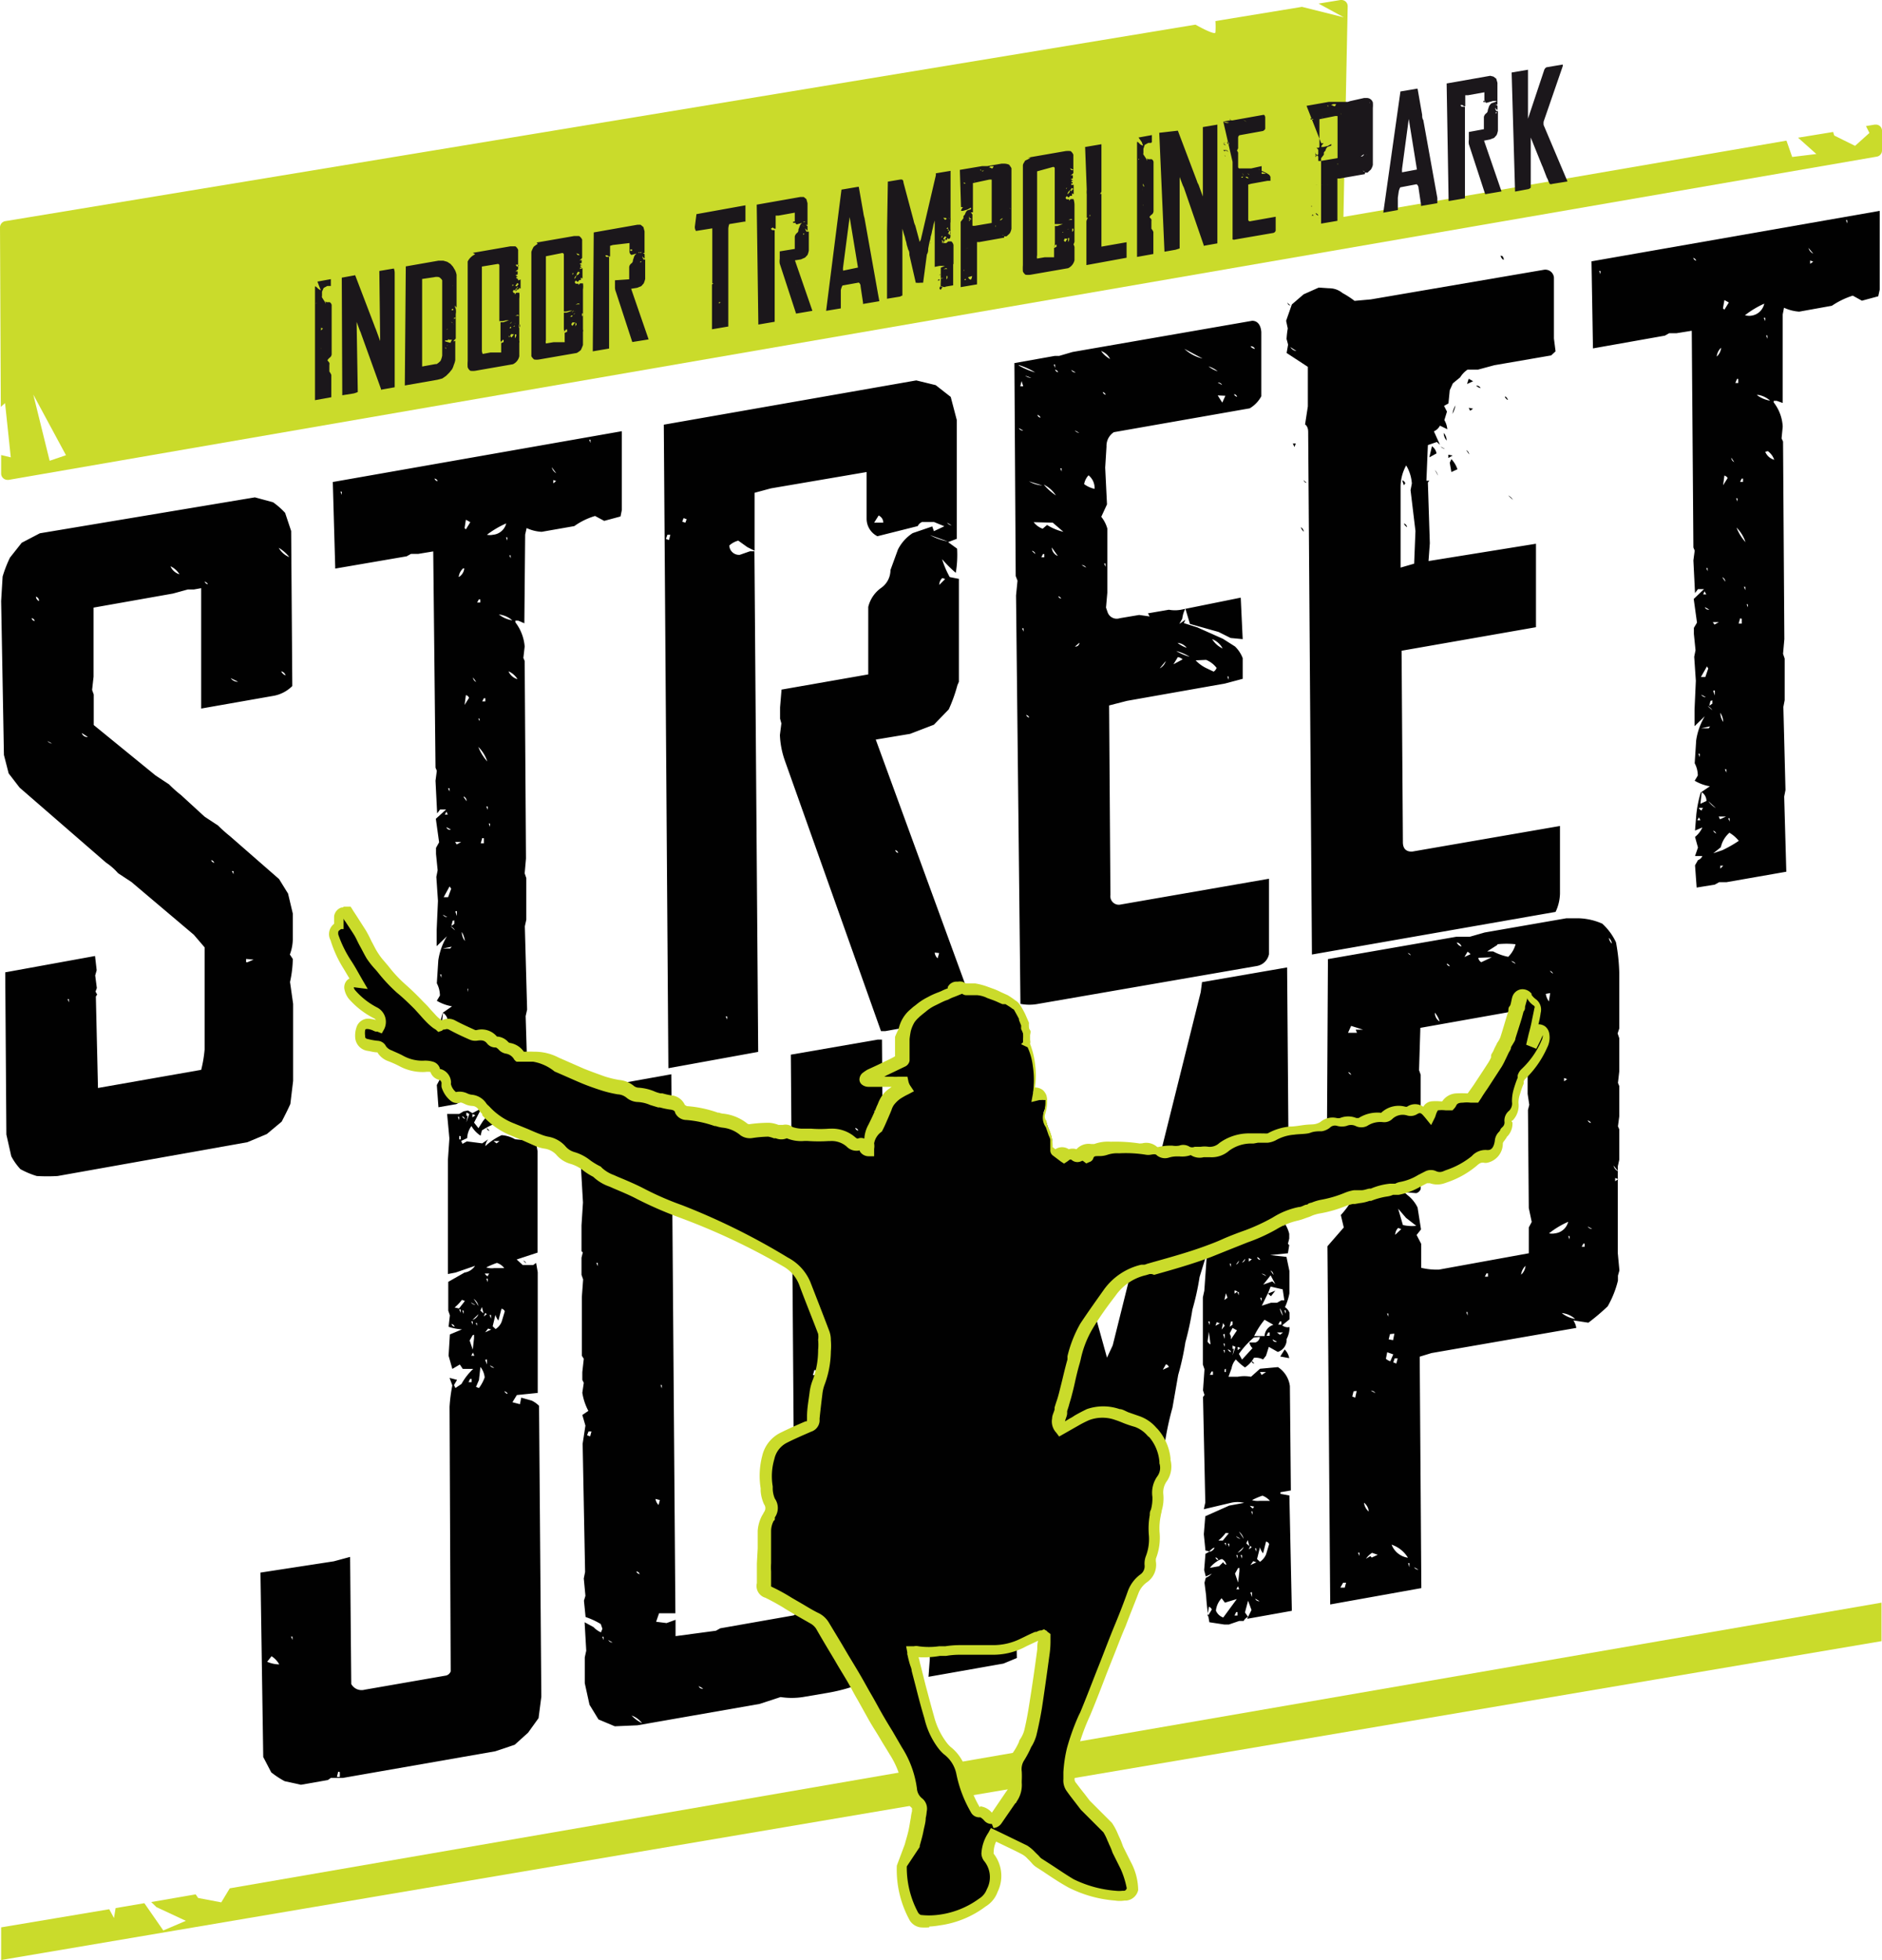 <svg id="Layer_1" data-name="Layer 1" xmlns="http://www.w3.org/2000/svg" viewBox="0 0 115.25 120"><path d="M30.91,32.65l13.17-2.2,1.11.3a4.6,4.6,0,0,1,.74.65l.37,1.11L46.37,42a2.16,2.16,0,0,1-1.2.61l-4.38.77,0-7.37-.45.08-.37,0-.91.25-4.86.86,0,4.23-.09.81.1.28,0,1.87L38,47.48l.82.54a7.75,7.75,0,0,0,.74.66L41,50l.82.54a9.19,9.19,0,0,0,.74.66l3,2.62.55.89.29,1.22v1.58a2.74,2.74,0,0,1-.18.93l.18.27a6.79,6.79,0,0,1-.17,1.41l.19,1.34,0,4.72-.17,1.41c-.15.34-.33.69-.53,1.08l-.91.76-1.19.5L32,72a10.94,10.94,0,0,1-1.28,0,5.16,5.16,0,0,1-1-.42,3.65,3.65,0,0,1-.56-.79l-.3-1.33-.07-9.93,5.5-1,.1.87-.09.32.1.77-.08.22.1.18-.08.12.13,5.6,6.32-1.11A7.65,7.65,0,0,0,41,64.25L41,58l-.66-.77L36.52,54l-.82-.54a3.79,3.79,0,0,0-.74-.65l-5.29-4.59L29,47.35l-.29-1.13-.17-9.42.09-1.5a7.74,7.74,0,0,1,.45-1.16l.72-.91Zm-.5,5.2a.21.21,0,0,0,.18.17.2.2,0,0,0-.18-.17Zm.26-1.32a.32.32,0,0,0,.19.27.27.27,0,0,0-.19-.27Zm.71,8.84a.39.39,0,0,0,.27.15Zm1.31,16v-.2h-.08Zm.79-16.49a.34.34,0,0,0,.37.24Zm5.43-10.21a.87.87,0,0,0,.55.49,1.25,1.25,0,0,0-.55-.49ZM41,35.6a.25.25,0,0,0,.19.17c0-.07-.1-.12-.19-.17Zm.41,17.06c0,.08.08.13.18.17a.24.24,0,0,0-.18-.17Zm1.19-11.14a.52.52,0,0,0,.45.22Zm.17,12v-.19l-.1,0Zm.77,5.19v.2l.09,0,.37-.16Zm2-25.17a1.29,1.29,0,0,0,.65.57,2.36,2.36,0,0,0-.65-.57Zm.15,7.56a.47.47,0,0,0,.27.25.36.36,0,0,0-.27-.25Zm3.16-11.59L66.55,26.4l0,4.82-.08.4-1,.27-.56-.3a4.28,4.28,0,0,0-1.27.62l-2,.35a2.49,2.49,0,0,1-.92-.23l-.09.4-.05,5.43L60.21,38l-.18,0v.1a2.81,2.81,0,0,1,.57,1.48l-.08.7.08.19.08,12.09-.08.91.1.29,0,2.55-.09.4.14,5.1-.09.4.14,4.6-3.67.64-.45,0-.27.15-1.09.19-.1-1.36.18-.34a.47.47,0,0,0,.27-.25l-.45,0,.18-.52-.18-.65a1.54,1.54,0,0,0,.45-.57l-.45.18.08-1A7.36,7.36,0,0,1,55.59,62l.56-.39a2.68,2.68,0,0,1-.93-.34l.19-.32a1.64,1.64,0,0,0-.19-.75l.09-1.4a4,4,0,0,1,.53-1.48l-.63.61v-1l.08-1.78-.1-1.46.08-.41-.1-1v-.37l.19-.34-.2-1.44.63-.57-.37,0-.18.24-.1-2,.08-.61L55.14,47,55,33.76l-.91.15-.45,0-.27.15L49,34.81Zm.55.79v-.2h-.08Zm5.68-1a.23.23,0,0,0,.19.16.23.23,0,0,0-.19-.16Zm.25,34.42.19,0-.09-.19Zm.17-3.86v-.2h-.08Zm.1,3.22.09-.11-.27-.05a.44.44,0,0,0,.18.16Zm0-1.07-.08.71.37-.17a.62.62,0,0,0-.29-.54ZM56,54.27l-.36.66.27,0,.19-.52ZM55.59,56a.31.31,0,0,0,.27.15Zm0,2.07h.45l.09-.11Zm.12-8.2.18,0-.08-.18Zm.1.77a.21.21,0,0,0,.27.15ZM56,48.46v-.2h-.09Zm.06,8.25.27.25a.54.54,0,0,0-.27-.25Zm0,5.81a1.07,1.07,0,0,0,.47.42Zm.13-6.15-.08.32.18-.13v-.21Zm.25-4.67.27-.15-.37,0Zm.09,12.79a.22.22,0,0,0-.19-.17A.61.61,0,0,0,56.57,64.49Zm.82,0a1.67,1.67,0,0,0-.54.89l-.45.37.55-.21a6.25,6.25,0,0,0,1-.57,2.64,2.64,0,0,0-.57-.48Zm-1-8.69.1.28v-.3Zm.48-21a.83.83,0,0,0-.27.53A.68.68,0,0,0,56.9,34.8Zm0,28.85.37-.17-.45,0Zm-.08,2.77v.2l.18-.13Zm0-9.36a.92.92,0,0,0,.19.55,1.45,1.45,0,0,0-.19-.55Zm.1-8.28.19.27A.29.29,0,0,0,56.9,48.78Zm.15-6.22-.08.6.27-.43a.24.24,0,0,0-.19-.17Zm0-10.74-.08.51.08.08.27-.44Zm.14,28.92v-.2H57.1Zm.2,3v-.2l-.08,0Zm.1-22.26a.3.3,0,0,0,.19.27Zm.25-4.59.19,0V36.7h-.09Zm.15,7.26V44l-.08,0Zm-.08,1.58a3,3,0,0,0,.55.89,2.18,2.18,0,0,0-.55-.89Zm.24,5.58-.09.32.19,0v-.31Zm0-8.37.19,0v-.19l-.09,0Zm.34,6.64v-.2h-.09Zm1.14-17.54a5.72,5.72,0,0,0-1.19.7.9.9,0,0,0,.37,0,.92.92,0,0,0,.82-.74Zm-1,18.58v-.2l-.08,0Zm.54-13a1.78,1.78,0,0,0,.82.36,1.49,1.49,0,0,0-.82-.36Zm.52-4.52v-.2l-.08,0Zm.07,8a.83.83,0,0,0,.55.48,1.22,1.22,0,0,0-.55-.48Zm.13-6.92V34l-.08,0Zm2.52-5.57a.56.56,0,0,0,.27.36Zm.09.78v.2l.18-.14Zm2.28-2.27v-.2h-.08ZM69.12,26l15.46-2.71,1.19.29.92.72.37,1.41,0,7.28-.53.2.55.4A6.56,6.56,0,0,1,87,35.07a7.4,7.4,0,0,1-.84-.84,5.6,5.6,0,0,0,.47,1.1l.56.11,0,6.3-.09.21a9.29,9.29,0,0,1-.53,1.48l-.91.94-1.46.56-2.1.35,6.16,16.85-5.58,1-.26,0-5.9-16.6a5.31,5.31,0,0,1-.29-1.53l.09-.71L76.24,44v-.69l.09-1.09,5.31-.93,0-4.13A2,2,0,0,1,82.42,36,1.33,1.33,0,0,0,83,34.9l.46-1.26a2.6,2.6,0,0,1,.9-1l1.2-.41.1.29.64-.3-.63-.26-.74,0a.53.53,0,0,0-.26.25l-2.47.62a1.2,1.2,0,0,1-.66-1.07l0-2.86-5.86,1-1,.27,0,3.55-.44-.22-.56-.4a1.3,1.3,0,0,0-.55.3.6.6,0,0,0,.64.57h0l.63-.22.27,0L74.9,64.4l-5.5,1ZM69.25,33l.19.06.08-.32-.18,0Zm1-1.06.19.06.08-.21-.19-.07ZM73,62.42v-.19l-.09,0Zm9.29-30.88L82,32h.56a.47.47,0,0,0-.27-.43Zm1,20.51a.24.24,0,0,0,.18.17.21.21,0,0,0-.18-.17Zm2.13-19.29a3.75,3.75,0,0,0,1.09.39Zm.29,25.56a.52.52,0,0,0,.18.35l.09-.32Zm.47-22.93a.55.55,0,0,0-.19.42l.36-.36ZM86.47,32a.37.37,0,0,0,.27.16Zm4.12-9.77,2.47-.44.27,0,.82-.24,11-1.91c.34,0,.53.27.56.69l0,3.93A1.91,1.91,0,0,1,105,25l-8.32,1.46a1,1,0,0,0-.45.88l-.08,1.29.11,2.25-.35.76a2,2,0,0,1,.37.72l0,3.93-.08.91.1.29a.59.59,0,0,0,.74.36l1.19-.2.64.09-.1-.19,1.28-.22a2.06,2.06,0,0,0,.74,0l3.66-.74.12,2.54-.74-.07-.74-.37-1.75-.49-.28-.94a1.78,1.78,0,0,0-.19.62l-.18.32.37-.26-.09.21.82.26,1.57.7.74.47a2,2,0,0,1,.47.71v1.27l-1.09.29-6,1.06-1.09.28.08,11.61a.52.52,0,0,0,.56.59l9.15-1.59,0,4.62a.92.92,0,0,1-.73.72L92.05,61.46a2.85,2.85,0,0,1-1.09,0l-.27-25,.09-.91-.11-.28Zm.27.15a4.49,4.49,0,0,0,1,.42A4.23,4.23,0,0,0,90.86,22.35Zm0,3.83a.27.27,0,0,0,.27.15Zm.17-2.88-.08.32.18,0Zm.12,15.34v-.2l-.09,0ZM91.25,23a.59.59,0,0,0,.37.13Zm.06,20.77a.24.24,0,0,0,.19.16.26.26,0,0,0-.19-.16Zm.17-14.3a1.87,1.87,0,0,0,.82.25Zm.2,4.28.19.17C91.85,33.82,91.8,33.77,91.68,33.72Zm.09-1.78a1.21,1.21,0,0,0,.55.4l.27-.23a3.33,3.33,0,0,0,1,.42L92.94,32ZM92,25.4a.22.22,0,0,0,.19.17A.29.29,0,0,0,92,25.4Zm.24,8.72.18,0v-.2l-.08,0Zm.15-4.45a3.6,3.6,0,0,0,.74.66,1.88,1.88,0,0,0-.74-.66Zm.49,3.85a.58.58,0,0,0,.37.52Zm.2-11v-.2H93Zm0,.1a.24.24,0,0,0,.18.17c0-.07-.08-.12-.18-.17Zm.18,13.86a.25.25,0,0,0,.19.17A.22.22,0,0,0,93.26,36.51Zm.22-7.61v-.2H93.4Zm.59-6.22a.27.27,0,0,0,.27.15Zm.22,3.7a.37.37,0,0,0,.27.15Zm.28,13-.27.24c.17,0,.27-.12.27-.24Zm.14-4.75.27.15a.29.29,0,0,0-.27-.15Zm.42-5.5a1.07,1.07,0,0,0-.27.54,1.69,1.69,0,0,0,.64.29,1,1,0,0,0-.37-.83Zm.77-7.61a1.62,1.62,0,0,0,.55.49,1,1,0,0,0-.55-.49ZM96,24a.24.24,0,0,0,.18.17A.26.26,0,0,0,96,24Zm.17,10.7v-.2l-.09,0Zm3.69,5.77-.37.45a.74.74,0,0,0,.37-.45Zm.74-.24-.27.44.56-.3a.52.52,0,0,0-.29-.14Zm-.1-.37a3.49,3.49,0,0,0,.82.35,2.71,2.71,0,0,0-.82-.35Zm.08-.5a1.89,1.89,0,0,0,.56.3.79.79,0,0,0-.56-.3Zm.42-18a2.49,2.49,0,0,0,1.11.59Zm.69,19.07a2.2,2.2,0,0,0,.64.47l.46.22a.42.42,0,0,0,.18-.23,1.53,1.53,0,0,0-.64-.49Zm.79-18a1.6,1.6,0,0,0,.56.3,1.89,1.89,0,0,0-.56-.3Zm.22,16.7a1.46,1.46,0,0,0,.64.57,1.23,1.23,0,0,0-.64-.57Zm.34-15.71.27.15a.28.28,0,0,0-.27-.15Zm0,.79.28.44.19-.42Zm.67,17.41v-.2h-.08Zm.34-17.49c0,.08.08.13.18.17a.24.24,0,0,0-.18-.17Zm1-2.93a.37.37,0,0,0,.27.16.27.27,0,0,0-.27-.16Zm2.44-2.5c-.09,0-.14-.05-.19-.17Zm1.73-1.09.82.05a1.28,1.28,0,0,1,.64.28,5.48,5.48,0,0,1,.74.48l1-.09L123,16.52a.53.53,0,0,1,.63.47l0,3.74.1.78-.27.25-3.48.6-1,.27-.64,0a1.56,1.56,0,0,0-.45.47l-.45.37-.19.42-.08.81-.27.15.18.35-.16.52a1.32,1.32,0,0,1,.18.56l-.45-.22a.79.79,0,0,1-.37.35l.37.82-.19-.17-.55.19-.09,2.18H116l-.09.11.12,3.72-.08,1.09,6.58-1.06,0,5.11-8.23,1.44.08,11.72c0,.38.18.58.55.58L124,50.57l0,4.14a2.75,2.75,0,0,1-.27,1.12l-14.92,2.61-.23-32c0-.25-.1-.4-.19-.45l.17-1.11V22.46l-1.3-.85.09-.51-.1-.38v.2a5.56,5.56,0,0,1,.08-.81l-.1-.47.35-1,.72-.62Zm-1.73,3.64a.49.49,0,0,0,.37.24Zm.15,5.9.18,0-.08.22Zm.49,5.13a.35.35,0,0,1,.18.27.61.61,0,0,1-.18-.27Zm.35-2.72c-.09,0-.14-.07-.19-.17Zm6.11-1.08a2.71,2.71,0,0,0-.35,1.34l0,4.93.83-.24.08-2-.3-2.5.08-.41a2.48,2.48,0,0,0-.37-1.14Zm-.25.94c.09,0,.14.07.19.17l-.09.12Zm.1,2.64c.09,0,.14.07.19.17s-.14-.05-.19-.17Zm1.72-4.74a.68.68,0,0,1,.28.44L116,28Zm.18,1.45a1,1,0,0,1,.19.35Zm.35-1.43.27.15a.56.56,0,0,1-.27-.15Zm.19-.83a.69.69,0,0,1,.18.46.7.7,0,0,1-.18-.46Zm.28,1.33.27.05-.27.15Zm.19.27a1.65,1.65,0,0,1,.37.62l-.37.17-.1-.57Zm.25-3.29a2,2,0,0,1-.18.52,1.29,1.29,0,0,1,.18-.52Zm.66,2.74a.35.35,0,0,1,.18.26Zm.15-4.37.27.15-.37.17Zm0,1.78.27.05-.18.13Zm.46-1.36a.28.28,0,0,1,.27.15.49.49,0,0,1-.27-.15Zm1.49-7.95c.09,0,.14,0,.19.17s-.15,0-.19-.17Zm.26,8.62c.08,0,.13.07.18.17s-.15-.05-.18-.17Zm.21,6.06a.66.66,0,0,1,.29.26ZM125.93,16l17.65-3.09,0,4.82-.09.41-1,.27-.56-.31a5.05,5.05,0,0,0-1.28.62l-2,.36a2.61,2.61,0,0,1-.93-.24l-.08.41,0,5.42-.37-.13-.18,0v.1a2.63,2.63,0,0,1,.55,1.48l-.07.72.09.19.08,12.1-.08.9.1.29v2.55l-.08.41.13,5.09-.08.4.13,4.6-3.66.64h-.45l-.27.15-1.11.18-.1-1.36.18-.32a.47.47,0,0,0,.27-.25l-.45,0,.18-.52-.18-.65a1.57,1.57,0,0,0,.45-.58l-.45.19.08-1a7.65,7.65,0,0,1,.27-1.33l.56-.38a2.68,2.68,0,0,1-.93-.34l.19-.32a1.61,1.61,0,0,0-.19-.75l.09-1.4a4,4,0,0,1,.53-1.48l-.63.61v-1l.08-1.78-.1-1.47.08-.4-.1-1v-.37l.19-.32-.2-1.45.63-.6-.37,0-.18.24-.1-2,.08-.6-.08-.19-.1-13.27-.93.15-.45,0-.27.15-4.4.78Zm.55.79v-.2l-.08,0Zm5.68-1a.26.26,0,0,0,.18.17.26.26,0,0,0-.18-.17Zm.25,34.43.19,0-.09-.18Zm.15-3.87v-.2l-.08,0Zm.12,3.23.08-.12-.26,0a.36.36,0,0,0,.18.17Zm0-1.08-.08.71.37-.17a.65.65,0,0,0-.29-.54ZM133,40.8l-.37.65.27,0,.18-.52Zm-.35,1.73a.3.3,0,0,0,.28.15Zm0,2.06.46,0,.08-.12Zm.12-8.2.19,0-.11-.19Zm.1.78a.23.23,0,0,0,.27.15Zm.17-2.2v-.19l-.08,0Zm0,8.26.29.25a.64.64,0,0,0-.29-.25Zm.05,5.82a1.39,1.39,0,0,0,.45.42Zm.13-6.14-.08.3.19-.13v-.2Zm.24-4.67.27-.15-.37,0Zm.1,12.79a.24.24,0,0,0-.18-.17.43.43,0,0,0,.18.17Zm.82-.05a1.66,1.66,0,0,0-.53.89l-.46.37.56-.19a7.7,7.7,0,0,0,1-.57,2.09,2.09,0,0,0-.58-.5Zm-1-8.69.1.29v-.31Zm.49-21a.83.83,0,0,0-.27.54.85.85,0,0,0,.27-.54Zm-.07,28.87.37-.17-.45,0ZM133.82,53v.18L134,53Zm0-9.36a1,1,0,0,0,.18.56,1.13,1.13,0,0,0-.18-.56Zm.12-8.3.18.27a.29.29,0,0,0-.18-.27Zm.13-6.23-.08.6.27-.43c0-.07-.09-.12-.19-.17Zm0-10.74-.09.51.09.08.27-.44Zm.12,28.93v-.2l-.09,0Zm.2,3v-.2h-.09Zm.1-22.28a.31.31,0,0,0,.18.27Zm.25-4.57.18,0V23.2l-.08,0Zm.13,7.26v-.2h-.08Zm-.06,1.59a2.89,2.89,0,0,0,.55.89,2.2,2.2,0,0,0-.55-.89Zm.22,5.56-.09.32.19,0v-.3Zm0-8.36.18,0v-.2l-.08,0Zm.32,6.63v-.2l-.09,0Zm1.16-17.54a5.69,5.69,0,0,0-1.18.71.94.94,0,0,0,1.18-.71Zm-1,18.59V37l-.08,0Zm.54-13a1.83,1.83,0,0,0,.82.35A1.48,1.48,0,0,0,136.16,24.18Zm.52-4.52v-.2h-.09Zm0,8a.84.84,0,0,0,.55.49A1.1,1.1,0,0,0,136.73,27.62Zm.13-6.92v-.2l-.08,0Zm2.52-5.56a.53.53,0,0,0,.29.35Zm.1.77v.2l.19-.13Zm2.27-2.27v-.2l-.08,0Z" transform="translate(-28.47)" style="fill:#010101"/><path d="M55.85,68.2l.74,0,.27-.16.27-.05.27.16.55-.29-.45.87.27.34.28-.44.27-.33c-.08,0-.15,0-.18-.17l.18-.24a.64.64,0,0,0,.46.12L59,68v-.1l1.65-.49.27,0a.56.56,0,0,1,.27.35l.1.78-.83.43L60,68.75l.45-.37a.72.72,0,0,0-.45-.11l-.19.33-.45-.11-.18.23-.37.25.08-.22a4.57,4.57,0,0,0-.91.46l-.08.32a1.75,1.75,0,0,1-.56-.59,1.33,1.33,0,0,0-.26.74l-.37.17.08.18.27-.15L58,70l.37-.25a.75.75,0,0,0-.18.42,3.78,3.78,0,0,1,1-.67,1.87,1.87,0,0,1,.82.25l1.09.1.09-.32c.08,0,.13,0,.18.17l-.08.22.1.57,0,6.2-1.28.42.37.34.64,0,.18-.13.1.57,0,7.39-1.28.13-.27.44.46.12.08-.4.64.18a1.6,1.6,0,0,1,.45.32l.14,17.81-.17,1.31-.64.89-.82.74-1.19.4-9.33,1.63-.74,0-.18.13-1.65.29-1-.22a5.53,5.53,0,0,1-.82-.54l-.49-.94-.17-11.29,4.49-.69,1-.27.07,7.78a.72.72,0,0,0,.82.35l5-.87a.42.42,0,0,0,.27-.25L56,86.13a9.58,9.58,0,0,1,.17-1.31L56,84.36l.46.12-.19.32.09.18.37-.25a3.7,3.7,0,0,1,.72-.92l-.64,0-.18-.27-.46.27L55.94,83l.08-1.3.74-.31a3.22,3.22,0,0,1-.82-.16l.08-.7-.1-.29,0-1.76,1-.57a.93.93,0,0,0,.64-.41l-1.19.41L55.9,78l0-7,.09-1.3ZM45.1,101.4l-.27.34a1.93,1.93,0,0,0,.74.16,1.41,1.41,0,0,0-.47-.5Zm1.28-1v-.2l-.09,0Zm2.8,8.07-.08.32.18,0v-.3Zm6.94-27.41a.24.24,0,0,0,.19.17.24.24,0,0,0-.19-.17Zm.64-1.48a2.87,2.87,0,0,1-.45.47l.27.06.36-.46Zm-.17-11v-.2h-.08Zm.09,11.79v-.2l-.09,0Zm-.09-10.82v.21l.09,0v-.2Zm.27,10.89v-.2l-.08,0Zm.08-11.93a.24.24,0,0,0-.18-.17.41.41,0,0,0,.18.17Zm.09-.4v.2l.08,0-.08.41.18-.52Zm.13,16.51.19,0v-.2l-.09,0Zm.26-2.88-.19.33.19.56.08-.71v-.2Zm-.11-2a.39.39,0,0,0,.27.15Zm.11,1.36v-.2h-.09ZM57.33,83l.19,0-.09-.19Zm.07-14.79v.2l.18-.13Zm.37,12.25-.37.35a.59.59,0,0,0,.37-.35Zm-.29-.94.29.44a.73.73,0,0,0-.29-.44Zm.2,1.65V81H57.6Zm.21,2.52-.09.8-.18.42.18.07a2.41,2.41,0,0,0,.35-.65,1.21,1.21,0,0,0-.26-.64Zm0-3.45.19.17-.1-.39Zm.09-2.77a1.11,1.11,0,0,0,.74.17l.63,0a.9.9,0,0,0-.45-.32,5.33,5.33,0,0,0-.74.32.35.35,0,0,0-.18-.15Zm.11,3.13.19-.14-.09-.08Zm.26-2.51.08-.12-.27,0a.32.32,0,0,0,.19.17Zm-.17,3.48.37-.17-.19-.06Zm0,1.68.11.29v-.31Zm.16-4.75v-.21l-.09,0Zm.11-9.28c-.08,0-.13,0-.18-.17Zm.09,11.51v-.22l-.09,0Zm-.07,2.86a.29.29,0,0,0,.27.15Zm.71-3.46-.19.72a1.06,1.06,0,0,1-.18-.35l-.17.7.18.17a.94.94,0,0,0,.37-.45l.19-.63a.23.23,0,0,0-.2-.16ZM58.88,70l.18-.14-.37,0Zm.48,15.17a.27.27,0,0,0,.19.17c0-.07-.08-.12-.19-.17Zm.16-17.36a.2.2,0,0,0,.26.15h0Zm1,9.38c.08,0,.13.07.18.17ZM64,66.77l5.58-1,.25,33-1,0-.18.52.64.08.55-.2v1l2.47-.33.27-.15,4.49-.79.9-.56.19-.42-.1-.18a1,1,0,0,0-.46.28l-.45.37-.25-33.82,5.31-.92.27,0,.06,8.06-.08.32.1,1.66-.08.22.08.09v.38l-.08.41.11,2.63-.08,1.3a11.67,11.67,0,0,1,.1,1.56l0,3.24-.09,1,.11.37v1.68l-.08.61.08.18-.08,2-.19.24a1.34,1.34,0,0,1,.19.55l.15,7.77L82.64,99l.1,1.36-.36,1.34-.72.93a9.37,9.37,0,0,1-1.09.67,10.69,10.69,0,0,1-1.46.35l-1.47.25a4.48,4.48,0,0,1-1.37,0l-1.28.42-7.49,1.31-1.38.06-1-.42-.55-.9-.29-1.32,0-1.58.09-.41-.1-1.74.55.3a1.42,1.42,0,0,0,.45.32l.09-.22-.1-.29a4.65,4.65,0,0,0-.93-.43l-.1-1,.09-.3-.1-1.06.08-.4-.15-7.85.17-1.11-.19-.65.37-.25a3.54,3.54,0,0,1-.37-1.11l.09-.61-.09-.18V84l.09-.81L64.1,83V79.42l.08-1.09-.1-.28V77l.08-.32-.08-.08,0-1.58.09-1.4L64,70.67l.08-1.29Zm.42,21.1.19.07.08-.3-.18,0Zm.66-10.35v-.2l-.09,0Zm.35,22.89v-.2h-.08Zm.29,0a.29.29,0,0,0,.26.15ZM67,72.75v-.2l-.09,0Zm.05-6.3a.64.64,0,0,0,.28.54,1.33,1.33,0,0,0-.28-.54Zm.1,38.58a2.12,2.12,0,0,0,.64.47,1.41,1.41,0,0,0-.64-.47Zm.3-8.82c0,.08.09.13.19.17a.22.22,0,0,0-.19-.17Zm.84-23.69c0,.08.09.13.19.17a.46.46,0,0,0-.19-.17Zm.32,19.25a.66.66,0,0,0,.19.37l.08-.3ZM69,85v-.2l-.08,0Zm2.26,18.23a.22.22,0,0,0,.27.15Zm6.48-13.64a1,1,0,0,0,.56.49A1.12,1.12,0,0,0,77.71,89.59ZM78,75.86a.46.46,0,0,0,.29.34Zm.1.76v.2l.19-.14Zm.24,7.26-.09.31.19,0v-.3Zm0,13.67-.08.3.18.07.09-.22Zm.39-8.63a.75.75,0,0,0,.47.6Zm.13,5.79a.27.27,0,0,0,.27.15.27.27,0,0,0-.27-.15ZM79,73.22a.24.24,0,0,0,.19.17.22.22,0,0,0-.19-.17Zm1,17a2.8,2.8,0,0,1-.55.59.3.3,0,0,0,.28.15l.45-.27a.66.66,0,0,0-.18-.47Zm.81-1.91a9.74,9.74,0,0,1-.83.74,1.78,1.78,0,0,0-.45.37l1.46-.56.19-.42ZM79.61,71.73v.2l.19-.13Zm.08,22.34a.52.52,0,0,0,.27.26.34.34,0,0,0-.27-.26Zm.24,6.86a.68.68,0,0,0,.18.37l.09-.4ZM80,78.75l-.08.51.18.26.37,0,.19-.14a.7.7,0,0,0-.66-.67Zm.27,23.39a.25.25,0,0,0-.19-.17.39.39,0,0,0,.19.17Zm-.15-7.85a.36.36,0,0,0,.28.15Zm.22-19.92v-.21l-.09,0Zm.27,23.28a.36.36,0,0,0,.18.27Zm.23-28.59a.23.23,0,0,0,.19.16.24.24,0,0,0-.19-.16Zm.42,18.43a.82.82,0,0,0-.18.52l.45-.29a.37.37,0,0,0-.27-.23Zm.52-14.67.1.29V72.8ZM82,68a.27.27,0,0,0,.27.15Zm.39,25.93V93.7l-.08,0ZM85,63.11l4.49-.79c.64-.07,1,.3,1.11,1.09L94.19,76a15.75,15.75,0,0,0,.56,1.68l1.51,5.44.35-.75L102,60.74l.08-.61,5.21-.9.12,15.34-.27.33a2,2,0,0,1,.28.64v.29l-.08.32.08.08-.08.5-1.09.11,1,.11.18.86,0,1.38a3.74,3.74,0,0,1-.27.84.7.7,0,0,1,.28.35v.39l-.45.37a.54.54,0,0,0,.45.11,1.52,1.52,0,0,1-.18.73.78.78,0,0,1-.54.79l-.55-.31L106,83l-.18.23a1,1,0,0,0-.56-.1,1.72,1.72,0,0,1-.55.59,3.23,3.23,0,0,1-.56-.49,1.09,1.09,0,0,0-.26.54l-.19.52h.56a2.29,2.29,0,0,1,.82,0l.55-.49,1.1-.1a1.63,1.63,0,0,1,.73,1.16l.06,6.39-.64.11v.1l.55.1.15,7.06-2.74.49.27-.54L104.9,98l-.19.72.19.27a.54.54,0,0,0-.27.25l-.27,0-.64.22-.27,0-.92-.14a12.67,12.67,0,0,1-.2-1.64l-.1-.78.08-.3a1.15,1.15,0,0,0,.37-.25l-.37.17-.1-.39.08-1,.27-.15-.27-.05-.1-1,.09-1.1,1.46-.65.92-.17a1.76,1.76,0,0,0-.82,0l-1.65.39.09-.41-.14-6.46.09-.12-.09-.29.09-1.29-.1-.29,0-4.11.09-.41.16-2.3-.45,1.46a15.91,15.91,0,0,1-.44,2,17.76,17.76,0,0,1-.43,2,16.17,16.17,0,0,1-.44,2l-.35,2a18.24,18.24,0,0,0-.44,2l-2,8.71L97,96.9l-.27,0v.1a7.85,7.85,0,0,1-1.75.1l-2.35-9.24a10.59,10.59,0,0,0-.47-1.78,10,10,0,0,0-.47-1.88,11,11,0,0,0-.47-1.79,10.85,10.85,0,0,0-.47-1.78l-.39-1.9-.08.41.1,1,.1.29L90.67,90l-.09.71.09.19v2.55l-.08.81.15,7.25-.82.34-4.59.81.08-1.1-.11-3.73.08-.4-.1-1,.08-.31-.08-.18.08-.12-.1-1,.09-1.09-.1-1.26.08-.31-.1-1,.08-1.09-.1-1,.09-.3-.1-.29.08-.11-.1-.88.08-1L85.14,81l.08-.32-.08-.09.08-.7Zm9.65,27.76a.35.35,0,0,0,.26.15A.26.26,0,0,0,94.67,90.87Zm.63.08v-.2h-.08Zm3,1.93-.26.34A.5.5,0,0,0,98.34,92.88Zm1.58-9.34-.18.32.37-.17A.34.34,0,0,0,99.92,83.54Zm2.64-2-.08.6a.42.42,0,0,0,.18.17Zm0,16.83-.09.61.27-.44a.3.3,0,0,0-.18-.17Zm.05-17.25v-.21l-.09,0Zm.2,13.66-.27.23A.41.41,0,0,0,102.85,94.75Zm.45.7a1.77,1.77,0,0,0-.64.51l.56-.1.27-.26c0,.09.08.14.18.17A.52.52,0,0,0,103.3,95.45Zm-.64-11.31.19,0v-.2l-.09,0Zm.34-3,.27-.15-.19-.07Zm0,14.18a.23.23,0,0,0,.18.17.23.23,0,0,0-.18-.17Zm.38,2.5a1.3,1.3,0,0,0-.35.76.75.75,0,0,0,.45.42l.83-1.13-.73.22Zm.25-4a2.51,2.51,0,0,1-.45.47l.27,0,.37-.45ZM103.37,81l-.09.4.19-.23Zm0,.69.1.28v-.3Zm.1.77v-.2l-.08,0Zm0,.39v-.2h-.08Zm.07-3.67-.09.41.19-.14Zm0,15.46v-.18h-.08Zm-.08-10.8V84l.08,0v-.2Zm.29,10.87v-.2h-.09Zm.1-11.93c0-.08-.09-.13-.19-.17a.27.27,0,0,0,.19.17Zm0-5.21v-.2l-.08,0Zm0,3.34-.08.32.18-.13v-.2Zm.1.39-.18.34.08.18V82l.37-.55Zm0,1.08v.2l.08,0-.08.4.18-.52Zm.12-7.6v-.2l-.09,0Zm0,24.13.18,0v-.21l-.08,0Zm0-19.91v.2l.19-.13Zm.22,17-.19.34.19.55.08-.7V96Zm-.13-18.58a.28.28,0,0,0,.18-.24Zm0,16.63a.37.37,0,0,0,.27.16Zm.1,1.37v-.21l-.08,0Zm-.08,1.88.18,0-.08-.18Zm.15-18v-.2l-.09,0Zm-.07,3.16v.2l.18-.13Zm.37,12.25-.37.35a.61.61,0,0,0,.37-.35Zm-.29-.94.29.44a.84.84,0,0,0-.29-.44Zm.91-11.88a5.31,5.31,0,0,0-.91,1l.19.35.64-.7a.64.64,0,0,1-.19-.35l.37,0a.38.38,0,0,0,.27-.34Zm-.72,13.53v-.21l-.09,0Zm0-18.12a.26.26,0,0,0,.19-.23Zm.26-2.5v-.2h-.09Zm0,19.69.19.17-.1-.37Zm.07-2.77a1.18,1.18,0,0,0,.74.17l.64,0a1.13,1.13,0,0,0-.46-.32,4.25,4.25,0,0,0-.72.32.49.49,0,0,0-.2-.15Zm.08-14.69v.21l.19-.14Zm0,17.83.18-.13-.08-.09Zm.25-2.5.08-.12-.26-.05a.73.73,0,0,0,.18.17Zm-.15,3.46.37-.17-.19-.07Zm0,1.68.1.28v-.3Zm0-22.85a2.07,2.07,0,0,0,.55.59l.55-.29.19.17a1.2,1.2,0,0,0-.37-.34Zm.13,18.09v-.2l-.08,0Zm.12-9.27c-.09,0-.14,0-.19-.17Zm.62-2.67a4.93,4.93,0,0,0-.64,1l.64,0a.76.76,0,0,1,.54-.69ZM105.4,95v-.2l-.08,0Zm-.07,2.87a.26.26,0,0,0,.27.16Zm.12-20.9a.24.24,0,0,0,.19.17.25.25,0,0,0-.19-.17ZM106,94.38l-.18.72a.87.87,0,0,1-.19-.37l-.18.72.18.17a1.07,1.07,0,0,0,.37-.45l.19-.63a.24.24,0,0,0-.19-.16Zm-.27-10.2L106,84l-.37,0Zm0-4.52v-.2h-.09Zm0-1.68.28.15a.39.39,0,0,0-.28-.15Zm.55.79-.17.43.46-.18-.27.34-.19-.17-.37.75.56-.18.37,0,.27-.15.18,0-.1-.67Zm0-.69-.45.57.55-.2.19.17Zm-.25,3.7.19,0v-.2l-.09,0Zm.24-4,.18.27A.29.29,0,0,0,106.28,77.79Zm.13,4.22a.21.21,0,0,0,.27.15Zm.45-.28.19-.14-.37,0Zm-.15-7a.73.73,0,0,0,.46.32Zm.05,6.38.19,0v-.2l-.09,0Zm.09-1a1.46,1.46,0,0,0,.18.45.88.88,0,0,0-.18-.45Zm.3,2.52a1,1,0,0,1,.28.53l-.55-.1Zm.07-2.19v-.2l-.09,0Zm2.58-21.71,7.87-1.37.82,0,.91-.26,5-.87.74,0a3.84,3.84,0,0,1,1.46.33,3.63,3.63,0,0,1,.84,1.14,11.5,11.5,0,0,1,.2,1.84l0,3.44-.1.3.1.29V65.6l-.08.7.08.19,0,1.86-.08.61.08.18,0,1.87-.09.4,0,5.31.1,1.06-.09.32v.3a6,6,0,0,1-.63,1.58,13.74,13.74,0,0,1-1.18,1l-.92-.14a1.19,1.19,0,0,1,.18.46l-8.87,1.54-.72.22.1,14.17-5.58,1-.17-21.93,1-1.15-.18-.76a5.85,5.85,0,0,0,.54-.69,2.86,2.86,0,0,1,.8-1.33l1.28-.42a.18.18,0,0,0,.18.17,1.16,1.16,0,0,0-.18-.55l-1.28.62-1.56.47-.64,0a1.62,1.62,0,0,1,.37-.86,1.2,1.2,0,0,0,.37-.46l-.74,0Zm.76,38.48.27,0,.08-.3-.18,0Zm.66-34.39-.19.42h.55l-.08-.19.19,0,.26,0Zm0,3a.23.23,0,0,0-.18-.17.48.48,0,0,0,.18.17Zm.15,19.37-.08.32.18.07.09-.41Zm.09-14,.18.07v-.3h-.08Zm.27,24.08v-.2h-.09Zm0-25.61a.23.23,0,0,0,.18.17l.08-.12ZM112,92a.81.81,0,0,0,.29.54A.77.77,0,0,0,112,92Zm.49,3.07a1.41,1.41,0,0,0-.37.36l.27-.16.08.09.37-.17Zm-.07-9.93.27.15a.31.31,0,0,0-.27-.15Zm1-2.35-.08.4a.72.72,0,0,0,.27.15l.18-.42Zm.07-2.18v-.19l-.08,0Zm.1,1.07-.08.32.27.05.08-.4Zm.1,12.89a1.26,1.26,0,0,0,1,.8,1.86,1.86,0,0,0-1-.8Zm.1-11.16.19.07.08-.32-.18,0Zm.3-8.23a.6.6,0,0,0-.18.42l.37-.35Zm0-1.18.29,1a2.52,2.52,0,0,0,.82.05l-.63-.49Zm.36-2.22a.36.36,0,0,0,.28.16Zm1-8.85-.08,2.59.1.28,0,7a.42.42,0,0,1-.27.25l-.74-.06.19.17a2.14,2.14,0,0,1,.63.77l.21,1.34-.27.34.28.54,0,1.47a4.12,4.12,0,0,0,1.09.11l5.5-1,0-1.58.18-.34-.18-.85-.05-6,.08-.32-.1-.67,0-4.91a4.36,4.36,0,0,0-1-.12Zm-.59-4.42c0-.08-.08-.13-.18-.17A.41.41,0,0,0,114.84,58.47Zm-.08,37.44V95.7l-.08,0Zm.29,0a.29.29,0,0,0,.26.15ZM116.34,62a.62.62,0,0,0,.29.54,1.58,1.58,0,0,0-.29-.54Zm.72-3a.24.24,0,0,0,.19.16.26.26,0,0,0-.19-.16Zm.62-1.3a.43.43,0,0,0,.29.25.37.37,0,0,0-.29-.25Zm.66.57-.19.32.37-.17a.57.57,0,0,0-.18-.15Zm0,22.27v-.21l-.08,0ZM119,58.64a.36.36,0,0,0,.18.27l.64-.3Zm.4,19.52.19,0v-.2h-.09Zm.77-20.31-.63.4.37,0a3.26,3.26,0,0,0,.92.33,1.67,1.67,0,0,0,.45-.77,5.15,5.15,0,0,0-1.11,0Zm.84,1,.27.16a.3.3,0,0,0-.27-.16Zm.88,18.65a.88.88,0,0,0-.27.54.81.81,0,0,0,.27-.54Zm1.24-16.65a1.1,1.1,0,0,0,.19.46l.08-.51Zm1.38,13.95a5.29,5.29,0,0,0-1.18.71.92.92,0,0,0,.37,0,.94.94,0,0,0,.81-.74Zm-.94-15.19a.25.25,0,0,0-.19-.17.77.77,0,0,0,.19.17Zm.54,20.78a1.74,1.74,0,0,0,.82.36,1.45,1.45,0,0,0-.82-.36ZM124.25,66v.2l.19-.13Zm.34,9.88v-.2h-.08Zm.74.45.18,0v-.19l-.08,0Zm.37-1.24a.31.31,0,0,0,.27.15Zm0-6.5a.23.23,0,0,0,.19.16c0-.06-.09-.11-.19-.16ZM127,59v-.2H127Zm0-1.58a.52.52,0,0,0,.18.35.62.62,0,0,0-.18-.35Zm.28,13.94a.53.53,0,0,0,.29.36Zm.1.76v.2l.19-.13Z" transform="translate(-28.47)" style="fill:#010101"/><path d="M143.72,8a.37.37,0,0,0-.39-.37h-.06l-.53.09.21.42-.88.79L140.8,8.3a1.91,1.91,0,0,1-.07-.22l-2.15.35,1.12,1-1.48.18-.35-1-27.13,4.67L111,.39a.38.38,0,0,0-.37-.39h-.07l-1.34.22,1.54.84L108.2.42l0,0-5.3.87a5,5,0,0,1,0,.69c0,.17-.72-.19-1.22-.47L28.79,13.54a.39.39,0,0,0-.32.37l.05,11,.26-.23L29.13,28l-.59-.14V29a.39.39,0,0,0,.39.38H29L143.4,9.59a.38.38,0,0,0,.32-.38ZM31.51,28.21l-1-4.05,2,3.71Zm112.18,72.27V98.12L42.54,115.61l-.52.86-1.42-.27s-.06-.1-.15-.22l-2.72.47.32.31,1.8.84-1.38.59-1.16-1.67-1.76.3-.1.61-.29-.54L28.54,118l0,2,115.13-19.52" transform="translate(-28.47)" style="fill:#cadb2b"/><path d="M47.91,17.24l.82-.15v.42l-.07,0h-.15l-.22.12-.1.23c0,.08,0,.17,0,.27a.1.1,0,0,0,0,.08l0-.05v.05l.12.19a.62.62,0,0,1,.1.2s0-.1,0-.15l.06.05h.19a.27.27,0,0,1,.12.17v3a.27.27,0,0,1-.11.22.61.61,0,0,0-.15.17l.12.15a.36.36,0,0,1,0,.14l0,0v.13c0,.09,0,.17,0,.27a.72.72,0,0,1,.12.21l0,1.36-1,.18,0-2.2,0,0,0-.66,0-.07,0-.2,0-.2,0-.05v-.69l0-.07,0-.42,0-.05h0v-.32l0-.07,0-.18,0,0,0-.57,0-.25,0-.24,0-.05,0-.22,0-.26,0-.19s0,0,.05,0l.16.15.15.09-.09-.22Zm-.06,1.29-.05.07S47.85,18.57,47.85,18.53Zm0-.45a0,0,0,0,0,0,0,0,0,0,0,0,0,0Zm0,1.46v.15s0,0,0,0l0-.16,0,0Zm0-1.07.06.06Zm.06,1.41v0h0Zm0,.37,0,.05v-.05Zm.05.4,0,.25v-.2Zm0-2v0l0,0Zm0,1.38a0,0,0,0,0,0,0,0,0,0,0,0,0,0Zm.05-1.59,0,.08v-.07Zm0,.2v0h0Zm0,.3v0h0Zm.12,1.31,0,.22,0,.22,0-.2Zm0-.18s0,.11,0,.16A.33.33,0,0,0,48.24,20.1Zm0-1v0h0l0,0Zm0,2.21a.26.26,0,0,0,0,.1Zm0-2.12,0,.12v0h0Zm0,.69v0h0Zm0,1v0h0Zm.07,1.82v0l0,0Zm0-.24v0Zm0-1v0h0Zm.14-1.43v.14l0-.1Zm0,.25,0,.1v-.08Zm0,.12v.14l0-.12,0,0Zm0,3.11v0h0ZM49.4,17l.82-.15,1.18,3.09a1.67,1.67,0,0,0,.08.2l.27.74v-.07h0l-.05-4.22.89-.15a.76.76,0,0,1,.05.27l0,7-.84.15,0-.05-1.21-3.36a1,1,0,0,0-.08-.2l-.2-.54v.09L50.38,24a1.34,1.34,0,0,1-.26.09l-.69.11Zm3.92-.69,2-.35.3,0,.24.07.2.13.15.17.13.22a1.22,1.22,0,0,1,.09.27c0,.12,0,.22,0,.33v1s-.07,0-.12,0l-.1,0,0,0-.05,0h-.07l0,0H56l.13,0,.2-.06h0l.1.05v.69l-.1-.12a.38.38,0,0,0,.05.19.91.91,0,0,1,0,.33v1.5l-.13.13s0,0,0,.05l.1-.05v1l0,.18a1.14,1.14,0,0,1-.09.3,1.09,1.09,0,0,1-.11.27l-.16.2-.2.2-.23.16-.3.08-2,.35Zm1,.77,0,5.36.82-.15h0l.07,0a1.11,1.11,0,0,0,.24-.2,1.31,1.31,0,0,0,.1-.32l0-1.12,0-.07,0-.05V20.2l0,0,0-.05,0-2.87,0-.12a.57.57,0,0,0-.19-.19.62.62,0,0,0-.3,0Zm1.38,3.58v0l0,0Zm0-.64v0h0Zm0,0a0,0,0,0,0,0,0Zm0-.28v0l0,0Zm0,.75h0v-.05h0Zm0-.91,0,.05v-.05Zm0,.61s0,0,0,0,0,0,0,0Zm.27.54-.1.11-.07,0a.08.08,0,0,0-.07,0l0,.06.32.09a1.65,1.65,0,0,1,.1-.19l.08,0,0,0,0,0v0l-.16,0-.14,0Zm-.24.25v0h0Zm0,.3.05.1,0-.1Zm.05-1.73a.05.05,0,0,0,0,0l0,0Zm0,.77v0h0Zm0-.89s0,0,0,0,0,0,0,0Zm.1.69-.06.07a.07.07,0,0,0,.06-.07Zm-.06.14v0Zm0-1.11s0,0,0,0Zm0,2a.07.07,0,0,0,.08,0ZM56,19l0,0Zm.09.61s0,0,.05,0h0Zm0,.49v0Zm0-.88a.07.07,0,0,0,.05,0l-.05,0Zm0,.49.09.07s0-.05-.09-.07Zm.09-.81-.07.09.12,0s0-.05,0-.05Zm0-.74v0h0Zm0,.91s0,0,0,.05Zm0-1.61a.09.09,0,0,0,0,.05.09.09,0,0,0,0-.05Zm0,3.48h0Zm0-1.5a.14.14,0,0,0,.09,0,.19.19,0,0,1-.09,0Zm.14,0-.08.07.05,0,.06,0,0-.07Zm-.07.93v0h0Zm0-1.38,0,0h-.05l0,0Zm0,.32v0h0Zm0,.49a.19.19,0,0,0,0,.08s0-.07,0-.08Zm0-.88s0,0,0,0,0,0,0,0Zm0,.19v0h0Zm0,.43a.07.07,0,0,0,.05,0s0,0-.05,0Zm.08-.73,0,.11a1,1,0,0,0,0-.11Zm0,.4v0h0Zm0-.71h0v0h0Zm0-1.16v0h0Zm0-.06v0h0Zm0,1.44,0,.05v-.05Zm0,1.06s0,0,0,0,0,0,0,0Zm0,1.18v0l0,0Zm0-1.73v0h0Zm0,.25v0h0Zm1.1-4,2.3-.4.3,0a.46.46,0,0,1,.17.22l0,.37,0,.42,0,.13,0,.06v.2a.55.55,0,0,1-.17.13l.14,0h0l0,.11,0,.08-.13.05.15.1-.1,0,0,.09.07,0,0,.05H60.2l0,.08,0,0,0,0,.15-.06v.51s0,.05,0,.05l-.1-.05,0,.1,0,0a.18.18,0,0,0-.1,0,.39.39,0,0,1-.08.1.25.25,0,0,1-.12-.08l-.07.08a.12.12,0,0,0,.07.12H60l0,0,0,0a.12.12,0,0,0,0,.09l.08-.11h.19a1.57,1.57,0,0,1,0,.37v1l0,0,0,.05v1.34l0,.17a.3.3,0,0,1,0,.15v.81a.7.7,0,0,1-.39.49l-2.3.4a1.12,1.12,0,0,1-.31,0,.49.49,0,0,1-.16-.21,2.45,2.45,0,0,1,0-.38l0-6.1a.94.94,0,0,1,.46-.44Zm.55.84,0,5.14a.5.5,0,0,0,.05.21l.48-.09h.11l.05,0,0,0,.16,0,.05,0,.15,0,0,0h.13s0,0,0-.07v-.5l.15-.07a.69.69,0,0,0,0-.13l-.06,0-.1.14-.05.05,0,0,.07-.06a.19.19,0,0,1-.05-.14l0-.13,0,0,0-.15,0-.13,0-.05v-.05h0l0-.14v-.05l0-.11,0-.05,0-.16,0-.05h.17l.35-.12-.17,0-.22.05h-.2V18.31l0-.21,0-1.33,0-.25,0-.26a.09.09,0,0,0-.1-.1h0ZM59.55,18v0h0Zm.08-.54v.12s0,0,0,0Zm0,3.09v.12l.05-.08a0,0,0,0,0,0,0Zm0-3.16v0h0Zm0,2.51,0,.05s0,0,0-.05Zm0-1.95h0v0h0ZM59.77,20a.18.18,0,0,0-.1.09l.1,0,0-.05s0,0,0,0L59.77,20Zm-.05-2.62.05,0,0,0Zm0,2.61a0,0,0,0,0,0,0l0,0Zm.06.45a.35.35,0,0,0-.06.14.2.2,0,0,0,.08.08l.14-.2-.14,0Zm0-.72a.18.18,0,0,1-.09.08l.05,0,.07-.08Zm0-2.35,0,.06,0,0Zm0,.11v0Zm0,.16v0h0Zm0,.06v0h0Zm0-.67,0,.07,0,0Zm0,2.84v0h0Zm0-2v0h0v0Zm.07-.18a0,0,0,0,0,0,0s0,0,0,0Zm0,2.18v0h0Zm0-3.14v0h0Zm0,.62v.05l0,0v0Zm0,.07,0,.05v.06l.07-.1Zm0,.2v0h0l0,.07,0-.1Zm0-1.4v0h0Zm0,4.42h0v0h0Zm0-3.64v0l0,0Zm0,3.11,0,.05,0,.1,0-.14v0Zm0-3.42a0,0,0,0,0,0,0Zm0,3.06a.07.07,0,0,0,0,0Zm0,.25v0h0Zm0,.34h0l0,0Zm0-3.28v0h0Zm0,.58v0l0,0ZM60,19.93,59.9,20c.05,0,.09,0,.1-.06Zm0-.17,0,.08a.11.11,0,0,0,0-.08Zm.17-2.19a.53.53,0,0,0-.15.19l0,.07.1-.14a.06.06,0,0,1,0-.06h.06s0,0,0-.07ZM60,20v0h0Zm0,.48,0,.15,0,.08,0,0a.52.52,0,0,0,.07-.12.16.16,0,0,0,0-.13Zm0-3.79a0,0,0,0,0,0,0Zm0-.47v0h0Zm0,3.62,0,0v-.07Zm0-.51s.08,0,.13,0h.12a.09.09,0,0,0-.09-.05l-.13.05a0,0,0,0,0,0,0Zm0-2.69v0l0,0Zm0,3.28,0,0h0Zm.05-.47,0,0h0l0,0Zm0,.64.07,0,0,0Zm0,.3,0,.05v-.05Zm0-4.18a.28.28,0,0,0,.1.12l.1-.06,0,0a.46.46,0,0,0-.07-.07Zm0,3.32v0h0Zm0-1.71s0,0,0,0Zm.1-.49a.88.88,0,0,0-.12.19h.12a.12.12,0,0,1,.1-.12ZM60.14,20v0h0Zm0,.52s0,0,.05,0Zm0-3.83a0,0,0,0,0,0,0,0,0,0,0,0,0,0Zm.1,3.19,0,.13a.09.09,0,0,1,0-.06l0,.13,0,0a.31.31,0,0,0,.07-.09l0-.12a0,0,0,0,0,0,0Zm0-1.87h0Zm0-.82v0h0Zm0-.32,0,0a.14.14,0,0,0,0,0Zm0,.71h0v0h0Zm0,3.22a0,0,0,0,0,0,0s0,0,0,0Zm0-4,0,.05s0,0,0-.05Zm0,.77s0,0,0,0h0Zm1.09-2.72,2.3-.4.3,0a.51.51,0,0,1,.19.22l0,.37,0,.42,0,.13,0,0v.2a.46.46,0,0,1-.17.14l.14,0h0v.1l0,.07-.13.05.15.1-.1,0,0,.09.07,0,0,.05-.09,0,0,.08,0,0,0,0,.15-.05V17s0,.05,0,.05l-.1-.05,0,.1,0,.05a.2.2,0,0,0-.1,0,.44.44,0,0,1-.09.11.33.33,0,0,1-.11-.09l-.07.09a.12.12,0,0,0,.07.11h.11l0,0,.05,0a.1.1,0,0,0,0,.08l.09-.1.18,0a1.18,1.18,0,0,1,0,.37V18l0,.13,0,0v.05l0,.05h0v.05l0,.16,0,.05h0v.32l0,0h0l0,0,0,.06,0,.14,0,0,0,.05,0,0,0,0,0,0V20l0,.17a.23.23,0,0,1,0,.15l0,.69,0,.05v.06a2.58,2.58,0,0,1-.13.31,1.24,1.24,0,0,1-.25.18l-2.31.4a1,1,0,0,1-.3,0,.67.67,0,0,1-.17-.2c0-.14,0-.25,0-.39v-6a1.66,1.66,0,0,1,.14-.31,2.27,2.27,0,0,1,.25-.18Zm.57.84,0,5.14a.42.42,0,0,0,0,.2l.47-.08h.12l0,0,.05,0,.17,0,.05,0,.15,0,0,0h.14a.15.15,0,0,0,0-.07v-.27l0-.23.15-.07a1.21,1.21,0,0,1,0-.14l-.07,0-.1.14-.05.05,0,0,.07-.06a.58.58,0,0,1-.05-.14l0-.13,0,0,0-.15,0-.13,0-.05v-.05h0l0-.14,0-.05,0-.12,0-.05,0-.15,0,0h.17l.35-.12h-.16l-.22.05h-.14l0,0h0V15.59a.1.1,0,0,0-.1-.1h0Zm1.41,1.65v0h0Zm.1-.54,0,.12,0,0Zm0,3.09,0,.12,0-.09a0,0,0,0,0,0,0Zm0-3.16v0h0Zm0,2.51,0,0s.07,0,0,0Zm0-2h0v0h0Zm.1,2.06a.27.27,0,0,0-.12.09l.1,0,.05-.05s0,0,0,0,0,0-.07-.05Zm-.05-2.62.05,0,0,0Zm0,2.61a0,0,0,0,0,0,0s0,0,0,0Zm.07.45a.21.21,0,0,0-.07.13.09.09,0,0,0,.08.07l.14-.2-.14,0Zm.05-.72a.24.24,0,0,1-.09.08l.05,0,.07-.09Zm-.05-2.36,0,.07,0,0Zm0,.12v0Zm0,.15v0h0Zm0,.07V17h0Zm0-.67,0,.07,0,0Zm0,2.84v0h0Zm0-2v0h0l0,0Zm0-.19a0,0,0,0,0,0,0s0,0,.05,0Zm0,2.19v0h0Zm0-3.14v0h0Zm0,.62v.05l0,0v0Zm0,.07,0,.05v.06l.07-.1Zm0,.18v0h0l0,.07,0-.1Zm0-1.39v0h0Zm0,4.43h0v0h0Zm0-3.64v0l0,0Zm.05,3.1,0,.05,0,.1v-.16Zm0-3.41s0,0,0,0Zm0,3.06.05,0Zm0,.25v0h0Zm0,.34h0l0,0Zm0-3.29v0h0Zm0,.58v0l0,0Zm.07,2.26-.07.06a.15.15,0,0,0,.1-.06Zm0-.17,0,.08a.12.12,0,0,0,0-.08Zm.15-2.19a.45.45,0,0,0-.15.19l0,.06.1-.13a.08.08,0,0,1,0-.07h.06s0,0,0-.06Zm-.09,2.47v0h0Zm0,.47,0,.15,0,.09,0,0s0-.09.07-.12a.2.2,0,0,0-.05-.14Zm0-3.78s0,0,0,0Zm0-.47v0h0Zm0,3.61,0,0,0-.07Zm0-.5a.22.22,0,0,0,.14,0h.12a.11.11,0,0,0-.09-.05l-.13.05,0,0Zm0-2.69v0l0,0Zm0,3.28,0,0h0Zm.05-.47,0,0,0,0s0,0,0,0Zm0,.64.06,0h0Zm0,.3v0Zm0-4.18a1,1,0,0,0,.1.11l.1,0,0,0a.19.19,0,0,0-.06-.07Zm0,3.32v0h0Zm0-1.71s0,0,0,0Zm.12-.49a.35.35,0,0,0-.1.19h.12a.12.12,0,0,1,.1-.12ZM64,19.31v0h0Zm0,.52s0,0,0,0ZM64,16a0,0,0,0,0,0,0s0,0,0,0Zm.11,3.19,0,.13a.09.09,0,0,1,0-.06l0,.13,0,0s0-.05.07-.08l0-.12a0,0,0,0,0,0,0Zm0-1.87h0Zm0-.84v0h0Zm0-.3,0,0s0,0,0,0Zm.06.71h0v0h0Zm0,3.21a0,0,0,0,0,0,0,0,0,0,0,1,0,0Zm0-4,0,.05a.09.09,0,0,0,0-.05Zm0,.77s0,0,0,0h0Zm.66-2.64,2.67-.47.2,0,.17.14.07.26v1.33l-.1,0,.1.06a1.45,1.45,0,0,1,0,.29l-.15-.15a1.13,1.13,0,0,0,.09.2l.1,0v1.19a1.71,1.71,0,0,1-.09.27l-.15.17-.25.1-.37.06,1.07,3.1-1,.16h0l-1-3.06a.72.72,0,0,1-.06-.29l0-.13,0,0v-.1l0-.2L67,17.1v-.75a.32.32,0,0,1,.13-.22.23.23,0,0,0,.1-.2l.08-.24a.46.46,0,0,1,.16-.18l.2-.07v.05l.12-.05-.1,0h-.13l0,.05-.42.12a.24.24,0,0,1-.12-.21v-.52L66,15l-.17.05v.65l-.08,0-.1-.07-.1,0a.09.09,0,0,0,.1.1h0l.12,0,0,0,0,5.61-1,.17Zm0,1.3h0v-.05h0Zm.17-.21,0,0,0,0,0,0Zm.47,5.6v0h0Zm1.6-5.65,0,.09h.1a.11.11,0,0,0,0-.09Zm.16,3.77a0,0,0,0,0,0,0s0,0,0,0Zm.37-3.53.19.07Zm0,4.69a.07.07,0,0,0,0,.06v0Zm.09-4.2a.1.1,0,0,0,0,.08l.07-.07Zm.07-.64a.09.09,0,0,0,.05,0Zm3.36-2.25,3-.54v1l-.08,0-.91.15a.88.88,0,0,0-.06.29v2.6h0v2.17h0l0,.05,0,1.16-1,.17,0-1.53c0-.05,0-.1,0-.15l0,0v-.13l0-.3,0-.63.09-.08-.07,0,0-3.36-1,.16a.45.45,0,0,1-.07-.25Zm1.17,5v0h0Zm.2.39,0,.08.12-.07Zm.29-1.2v0l0,0Zm.23-.06,0,0,0-.07Zm0,.08v0h.06Zm.07,1.21v0h0Zm1.73-6,2.67-.47.21,0,.16.13.07.25v1.33l-.1,0,.1.07a2.85,2.85,0,0,1,0,.29l-.15-.15a1,1,0,0,0,.08.2H78v1.16l0,0a1.2,1.2,0,0,1-.08.27l-.15.16-.25.11-.37.06,1.07,3.09-1,.17h0l-1-3.06a.93.93,0,0,1,0-.29l0-.13,0,0v-.13l0-.2.92-.15v-.76a.4.4,0,0,1,.14-.22.2.2,0,0,0,.08-.2l.09-.23a.36.36,0,0,1,.15-.19l.2-.07,0,0,.11,0-.1,0h-.13l0,.05-.42.12a.24.24,0,0,1-.12-.2v-.52l-1,.18-.17,0V14l-.08,0-.1-.07-.1.06a.1.1,0,0,0,.1.1h0l.12,0,0,0,0,5.61-1,.17Zm0,1.29,0,0,0-.05h0Zm.16-.18h0v0l0,0Zm.47,5.57v0h0Zm1.6-5.64,0,.08h.1A.1.1,0,0,0,77.14,13.56Zm.17,3.76a0,0,0,0,0,0,0S77.34,17.32,77.31,17.32Zm.37-3.53a.83.83,0,0,0,.18.07Zm0,4.69s0,.05,0,.07l0-.05Zm.08-4.2a.19.19,0,0,0,0,.09l.07-.07Zm.07-.62s0,0,.05,0ZM80,11.61l1-.17.06,0,.28,1.59a1.83,1.83,0,0,0,.07.32l.85,4.77.06.32-1,.17v-.08l-.15-1a.27.27,0,0,0-.11-.23l-1,.18a1,1,0,0,0-.1.29l0,.35c0,.12,0,.22,0,.34l0,.35v.07l-.9.15,0,0Zm.5,1.68-.4,3.06a.82.82,0,0,0,0,.22l.91-.19Zm2.34-2.17.77-.13c.12,0,.17,0,.19.2l.62,2.32a1.18,1.18,0,0,0,.1.3l.27,1,.07-.14.92-3.94,0-.12.9-.15,0,2.82,0,.07a.48.48,0,0,1,0,.12v0l0,.05,0,0,0,.1H86.5l.17,0,0,.15v.23a.88.88,0,0,1,0,.15l0,.07v.07l-.08.07a.07.07,0,0,0,.08,0,.7.7,0,0,1,0,.14.13.13,0,0,1-.1.13l-.1-.05,0,.1,0,0h-.1a.17.17,0,0,1-.1.1s-.07,0-.1-.1a.11.11,0,0,0,0,.1l0,.1h.25l.12-.1h.19a.41.41,0,0,1,.13.22v1.17l-.12,0v0h.1l0,1.3-.47.08,0-.1,0-.12,0,.14,0,.05,0,.05,0,0-.12,0,0,0-.17,0a1.63,1.63,0,0,1,0-.31l0-.13,0-.05s0,0,.06-.05l-.06,0,0-.06,0-.19,0,0,0,0,0-.18,0-.21.25-.11.15,0H86l-.29.06,0-.06,0-1.2h0l0-.05,0-.24,0-.05v-.76l0-.06,0-.42-.08.27a3.21,3.21,0,0,1-.08.36,2.22,2.22,0,0,1-.09.37c0,.12-.05.24-.08.36l-.07.37c0,.1,0,.22-.08.35L85,17.31h-.15v0a1.51,1.51,0,0,1-.3,0l-.39-1.7c0-.12,0-.22-.08-.34A2.58,2.58,0,0,0,84,15a1.5,1.5,0,0,0-.08-.32,1.78,1.78,0,0,0-.09-.33L83.73,14l0,.07,0,.18v0l0,1.75,0,.14,0,0v.47l0,.15,0,1.33-.15.07-.79.13V17.1h0V15.74h0V14.15Zm1.66,5.11,0,0S84.52,16.23,84.48,16.23Zm.12,0v0h0Zm.52.37-.05.06A.09.09,0,0,0,85.12,16.62Zm.29-1.72,0,0,.07,0A0,0,0,0,1,85.41,14.9Zm.45-.37,0,.12s0,0,0,0Zm0,3.1,0,.11,0-.08s0,0,0,0Zm0-3.16v0h0Zm0,2.5,0,.05s0,0,0-.05Zm0-1.95h0v0h0ZM86,17.09a.19.19,0,0,0-.11.08l.11,0,0,0s0,0,0,0L86,17.09Zm0-2.62,0,0h0Zm0,2.6a0,0,0,0,0,0,0s0,0,0,0Zm.06.45a.35.35,0,0,0-.06.14.16.16,0,0,0,.08.08l.13-.2-.13,0Zm0-.73a.2.2,0,0,1-.08.08l0,0,.07-.09Zm0-2.36v.07l0-.05Zm0,.14,0,0,0,0Zm0,.13v0h0Zm0,.09v0h0Zm0-.68,0,.07,0,0Zm0,2.83v0h0Zm0-2v0h0v0Zm.07-.18a0,0,0,0,0,0,0l0,0Zm0,2.18v0h0Zm0-3.14v0h0Zm0,.61v.05l0,0v0Zm0,.06,0,0v.09l.07-.1Zm0,.2v0h0l0,.07,0-.11Zm0-1.39v0h0Zm0,4.44h0v0h0Zm0-3.67v0h0Zm.05,3.13,0,0,0,.1v-.15Zm0-3.41a0,0,0,0,0,0,0Zm0,3.06,0,0Zm0,.23v0h0Zm0,.35h0v0Zm0-3.29v0h0Zm0,.59v0h0ZM86.2,17l-.07.07a.09.09,0,0,0,.08-.07Zm0-.16,0,.08s0-.07,0-.08Zm.16-2.19a.7.7,0,0,0-.15.19l0,.06.1-.13a.1.1,0,0,1,0-.07h.07s0,0,0-.07Zm-.13,2.49v0h0Zm0-3.33s0,0,0,0Zm0-.45v0h0Zm0,3.61,0,0v-.06Zm0-.5a.42.42,0,0,0,.13,0h.12a.1.1,0,0,0-.08-.05l-.14.05s0,0,0,0Zm0-2.69v0l0,0Zm0,3.26,0,0,0,0Zm0-.46h0l0,0,0,0Zm0,.64.07,0,0,0Zm0,.3,0,.05v-.05Zm0-4.18a1.31,1.31,0,0,1,.11.12l.1-.05,0,0s0-.05-.07-.07Zm0,3.31v0h0Zm0-1.7s0,0,0,0Zm.11-.48a.42.42,0,0,0-.11.18h.12a.14.14,0,0,1,.1-.12ZM86.33,17v0h0Zm0,.54s0,0,.06,0Zm0-3.83s0,0,0,0v0Zm.1,3.19,0,.14a.09.09,0,0,1,0-.07l0,.13,0,0a.15.15,0,0,0,.06-.09l0-.11v0Zm0-1.88,0,0h-.06Zm0-.82v0h0Zm0-.3,0,0s0,0,0,0Zm.08.13,0,.08.08,0,0,.07,0,0-.07.14.1,0h.07l0,0h0v-.12Zm0-.12-.08.1.1,0,0,0Zm0,.67h0v0h0Zm0-.74,0,.06s0,0,0-.06Zm0,.78s0,0,0,0h0Zm.06,0,0,0h-.07Zm0-1.28a.09.09,0,0,0,.08.05Zm0,1.18h0v0h0Zm0-.17s0,0,0,.08a.12.12,0,0,0,0-.08Zm0,.45a.14.14,0,0,1,.05.1h-.1Zm0-.4v0h0Zm.68-4,1.36-.23h.15l.17,0,.87-.15H90a.82.82,0,0,1,.26.06,1.07,1.07,0,0,1,.15.22c0,.12,0,.22,0,.34v.64l0,.05v2.47l0,.2,0,0V14a.85.85,0,0,1-.1.28c-.06.07-.13.12-.2.19l-.15,0a.13.13,0,0,1,0,.08l-1.52.27-.14,0,0,2.59-1,.17,0-4,.17-.22,0-.13a.58.58,0,0,0,.1-.12.46.46,0,0,1,.14-.23l.22-.07a0,0,0,0,0,0,0,.54.54,0,0,0,0-.1l-.22.12-.27.08h-.12a.3.3,0,0,1,.07-.15s0-.05.07-.08h-.14Zm.13,7.08h0l0-.05h0Zm.12-6.32,0,.08h.11l0,0h0l0,0Zm0,.57s0,0,0,0,0,0,0,0Zm0,3.55,0,0h0l0-.06Zm0-2.57h0V12.6h0Zm0,4.41v0h0Zm0-4.68a0,0,0,0,0,0,0v0Zm0,4.06a.14.14,0,0,0,0,.1.14.14,0,0,0,0-.1Zm.09.57a.16.16,0,0,0-.07.07l.05,0h0l.06,0Zm0-1.83,0,0S87.78,15.17,87.76,15.17Zm.17-.42,0,.07,0,0,0-.08Zm0-.4v0h0Zm0,.2,0,0,0,0,0-.07Zm0,2.35a.19.19,0,0,0,.17.15A.5.5,0,0,0,88,16.9Zm0-2,0,0,0-.05h0Zm.06-1.51a.1.1,0,0,0,0,.08l.07-.07Zm0-.22,0,.18a.39.39,0,0,0,.15,0l-.12-.08Zm.06-.4,0,0Zm.17-1.63,0,.47,0,.05,0,1.27s0,0,0,0h-.14l0,0a.38.38,0,0,1,.11.14l0,.25,0,.06,0,.11v.26a.58.58,0,0,0,.18,0l1-.17v-.28l0,0,0-.15V12.05l0-.05,0-.12V11a.5.5,0,0,0-.17,0Zm-.1-.81a0,0,0,0,0,0,0l0,0Zm0,6.85v0h0Zm0,0s0,0,0,0Zm.22-6.21a.14.14,0,0,0,0,.1l0-.1Zm.12-.56s0,0,0,0,0,0,0,0Zm.11-.23s0,0,0,0l0,0Zm.1.12,0,.06.07,0s0,0,0,0Zm0,4.08v0h0Zm.12-4a.07.07,0,0,0,0,.05l.11-.05ZM89,13.91h0v0h0Zm.13-3.73-.11.07h.06l.15.07a.42.42,0,0,0,.09-.14Zm.16.2,0,0s0,0,0,0Zm.15,3.41a.14.14,0,0,0,0,.11.13.13,0,0,0,0-.11Zm.21-3s0,.05,0,.09l0-.09Zm.24,2.56a.57.57,0,0,0-.2.13s0,0,.07,0a.31.31,0,0,0,.13-.15Zm-.17-2.79s0,0,0,0,0,0,0,0Zm.1,3.81a.35.35,0,0,0,.15.07l-.15-.07Zm0-2.64v0l0,0Zm.07,1.82v0h0Zm.11.08h0v0h0Zm.07-.23,0,0Zm0-1.2a0,0,0,0,0,0,0s0,0,0,0Zm.24-1.74v0h0Zm0-.29a.11.11,0,0,0,0,.07.36.36,0,0,1,0-.07Zm0,2.56s0,.05.05.06Zm0,.13v0h0Zm1.11-3.21,2.3-.4a1.55,1.55,0,0,1,.31,0,.52.52,0,0,1,.17.22l0,.37,0,.42,0,.13,0,0v.21a.55.55,0,0,1-.17.13l.14,0h0l0,.1,0,.09-.13.05.15.1-.1,0,0,.09.07,0,0,.07-.09,0,0,.09h0l0,0,.15,0v.5s0,.06,0,.07l-.1-.05,0,.1,0,.05H94l-.08.1a.27.27,0,0,1-.12-.09l-.07.09a.1.1,0,0,0,.07.11h.15l0,0a.12.12,0,0,0,0,.09l.08-.1.18,0a1.19,1.19,0,0,1,.06.37v.71h0v.25l0,0,0,0v.66h0v0h0v.63l-.06.16a.44.44,0,0,1,.06.16v.8a.72.72,0,0,1-.39.49l-2.3.4a1.12,1.12,0,0,1-.31,0,.53.53,0,0,1-.16-.2,2.72,2.72,0,0,1,0-.39l0-6.1c0-.1.09-.2.14-.3a2,2,0,0,0,.33-.17Zm.56.84,0,5.14a.42.42,0,0,0,0,.2l.47-.08h.12l0,0,0,0,.15,0,0,0,.17,0,0,0h.13s0,0,0-.07v-.27l0-.23.15-.07a.69.69,0,0,1,0-.13l-.07,0-.1.14,0,0,0,0,.07-.06a.24.24,0,0,1,0-.14l0-.13,0,0,0-.15,0-.13,0-.05v-.07h0l0-.13,0-.05,0-.12,0-.05,0-.15,0-.05h.14l0,0,.35-.12-.17,0-.21,0h-.12l0,0h0V12.37l0-.22,0-1.33,0-.25,0-.25a.09.09,0,0,0-.1-.1h0Zm1.43,1.65v0h0Zm.1-.54,0,.12s0,0,0,0Zm0,3.09,0,.12,0-.09,0,0Zm0-3.16v0h0Zm0,2.51,0,.05,0-.05Zm0-1.95h0v0h0Zm.11,2.06a.18.18,0,0,0-.1.09l.1,0,0,0s0,0,0,0-.05,0-.09-.05Zm0-2.62,0,0,0,0Zm0,2.61a0,0,0,0,0,0,0s0,0,0,0Zm.07.45a.4.4,0,0,0-.07.13.16.16,0,0,0,.09.09l.13-.2-.13,0Zm0-.72a.16.16,0,0,1-.08.08l0,0,.08-.09Zm0-2.35v.06l0,0Zm0,.11,0,.05v-.05Zm0,.14v0h0Zm0,.08v0h0Zm0-.67,0,.07,0,0Zm0,2.82v0h0Zm0-2v0h0v0Zm.06-.18s0,0,0,0,0,0,0,0Zm0,2.18v0h0Zm0-3.14v0h0Zm0,.6,0,.05h0v0Zm0,.07,0,.05,0,0v0l.07-.1Zm0,.2v0h0l0,.07,0-.1Zm0-1.39v0h0Zm0,4.43h0v0h0Zm0-3.66v.05l0,0Zm0,3.12,0,0,0,.11,0-.14,0,0Zm0-3.41a0,0,0,0,0,0,0Zm0,3.06a.07.07,0,0,0,0,0Zm0,.25v0h0Zm0,.34h0l0,0Zm0-3.29v0h0Zm0,.58v0l0,0ZM93.91,14l-.07.06a.11.11,0,0,0,.07-.06Zm0-.17,0,.08c0-.05,0-.07,0-.08ZM94,11.64a.45.45,0,0,0-.15.19l0,.07.12-.14s0,0,0-.07h.07a.06.06,0,0,0,0-.06Zm-.12,2.47v0h0Zm0,.47v.16l0,.08,0,0a.45.45,0,0,0,.06-.12.38.38,0,0,0,0-.14Zm0-3.78s0,0,0-.05Zm0-.45v0h0Zm0,3.61,0,0,0-.07Zm0-.5a.32.32,0,0,0,.14,0h.11a.09.09,0,0,0-.08-.05l-.13.05a0,0,0,0,0,0,0Zm0-2.69v0h0ZM94,14l0,0h0Zm0-.45,0,0,0,0s0,0,0,0Zm0,.63.07,0,0,0Zm0,.31,0,.05V14.5Zm0-4.19a.23.23,0,0,0,.1.12l.1,0,0,0a.13.13,0,0,0-.07-.06Zm0,3.31v0h0ZM94,12s0,0,0,0Zm.11-.49a.67.67,0,0,0-.11.18h.11a.11.11,0,0,1,.11-.11Zm-.1,2.6V14h0Zm0,.52s0,0,0,0Zm0-3.83a0,0,0,0,0,0,0s0,0,0,0Zm.12,3.2,0,.13s0,0,0-.07l0,.14,0,0s0,0,.07-.08l0-.12s0-.05,0,0Zm0-1.89h0Zm0-.84v0h0Zm0-.3,0,0s0,0-.07,0Zm.07.69h0v0h0Zm0,3.23a0,0,0,0,0,0,0s0,0-.06,0Zm0-3.95,0,0s0,0,0,0Zm0,.77s0,0,0,0h0ZM94.92,9l1-.17v2.89a.25.25,0,0,1-.1.15h.1l0,1.21c0,.05,0,.12,0,.17l0,.2,0,1.65,1.54-.27v.95L95,16.23V13.56a.41.41,0,0,1,.1-.22l0,0-.08,0,0-1.39s0-.05,0-.05a1.45,1.45,0,0,1,0-.29Zm.22,5.54,0,.07,0,0v0Zm.06-1.07v.11l0-.08v0Zm0-.32v.11l.05-.08s0,0,0,0Zm0,2.89,0,.05Zm.28-4.83v.12l0,0,0-.12Zm.1.07h0v0h0Zm2.61-2.86.82-.15V8.7a.13.13,0,0,1-.07.05h-.15l-.22.12-.08.24c0,.08,0,.16,0,.27a.09.09,0,0,0,0,.08l0-.05v.05l.12.18a.67.67,0,0,1,.1.21.81.81,0,0,0,0-.16l.07.06H99a.23.23,0,0,1,.11.16l0,3a.27.27,0,0,1-.1.22.45.45,0,0,0-.15.16l.12.14a.66.66,0,0,1,0,.13v.17c0,.08,0,.17,0,.27a.76.76,0,0,1,.12.2v1.35l-1,.18V11.07h0V9.34l0-.22,0-.27,0-.16s0,0,.05,0l.15.15a.67.67,0,0,0,.17.08l-.08-.22Zm0,1.3,0,.07S98.23,9.76,98.23,9.73Zm0-.46a0,0,0,0,0,0,0A0,0,0,0,0,98.19,9.27Zm0,1.48,0,.15s0,0,0,0l0-.15A0,0,0,0,0,98.23,10.75Zm0-1.09,0,.07Zm0,1.41v0h0Zm0,.37,0,.05,0-.05Zm0,.41,0,.25,0-.2Zm0-2v0h0Zm.06,1.38a0,0,0,0,0,0,0l0,0Zm.06-1.6,0,.09,0-.09Zm.05.2v0h0Zm0,.31v0h0Zm.1,1.31-.05.2,0,.22,0-.21Zm0-.19c0,.05,0,.12.05.17s0-.12-.05-.17Zm0-.94v0h0v0Zm0,2.2a.19.19,0,0,0,0,.1Zm0-2.12v.16h0Zm0,.68v0h0Zm0,1v0h0Zm.07,1.82v0l0,0Zm0-.24v0Zm0-1v0h0Zm.14-1.43v.13l0-.1Zm0,.25v0Zm0,.12v.15l0-.12,0,0Zm0,3.09v0h0Zm.79-6.55L100.6,8l1.17,3.09a.72.72,0,0,0,.09.2l.27.74V12l0,0,0-4.22.89-.15c0,.09,0,.17,0,.27l0,7-.84.15,0-.05L101,11.58a1,1,0,0,0-.09-.21l-.2-.53,0,.08,0,4.29-.25.08-.68.12Zm3.92-.69.42-.07h0l.15,0,1.9-.34c.05,0,.08.05.1.14v.72a.3.3,0,0,1-.14.13l-1.44.26a.19.19,0,0,0-.08.15l0,.23,0,.42-.07.14a.4.4,0,0,1,.07.13v.72l0,.17,0,0a.1.1,0,0,0,.13.07l.2,0h.12l0,0,.22,0h.14l.63-.14,0,.47H106l-.14-.07-.3-.09,0-.16a.18.18,0,0,0,0,.11l0,0,.07,0,0,0,.15.05.27.13.14.09a.41.41,0,0,1,.08.13v.24l-.18,0-1,.18-.18.05,0,2.14a.1.1,0,0,0,.1.11l1.58-.28v.85a.2.2,0,0,1-.14.14l-2.32.4a.28.28,0,0,1-.18,0l0-4.59,0-.16,0,0Zm0,0a.45.45,0,0,0,.17.08A.34.34,0,0,0,103.74,7.51Zm0,.69s0,0,.05,0Zm0-.52v.05h0Zm0,2.8v0h0Zm0-2.87s0,0,.06,0Zm0,3.82a0,0,0,0,0,0,0s0,0,0,0Zm0-2.63a.23.23,0,0,0,.15,0Zm0,.79,0,0a0,0,0,0,0,0,0Zm0-.33a.2.2,0,0,0,.1.07l.05-.06a.46.46,0,0,0,.17.09l-.12-.1Zm0-1.2a0,0,0,0,0,0,0s0,0,0,0Zm0,1.6h0v0h0Zm0-.81a.3.3,0,0,0,.13.12c0-.05-.08-.1-.13-.12Zm.08.71a.14.14,0,0,0,.07.1Zm0-2v0h0Zm0,0s0,0,0,0,0,0,0,0Zm0,2.54,0,0,0,0Zm0-1.4v0h0Zm.1-1.14s0,0,0,0Zm0,.67a.07.07,0,0,0,0,0Zm0,2.37,0,.05s0,0,0-.05Zm0-.85,0,0s0,0,0,0Zm.07-1,0,.1a.14.14,0,0,0,.11.05.32.32,0,0,0-.06-.15Zm.13-1.4a.18.18,0,0,0,.1.09.28.28,0,0,0-.1-.09Zm0,.46,0,0s0,0,0,0Zm0,2v0h0Zm.64,1.06-.07.08s0,0,.07-.08Zm.14,0-.06.08.11,0,0,0Zm0-.07a.52.52,0,0,0,.15.07l-.15-.07Zm0-.1a.16.16,0,0,0,.1.05.3.3,0,0,0-.1-.05Zm.08-3.29a.59.59,0,0,0,.19.11Zm.12,3.49a.25.25,0,0,0,.12.08l.08,0s0,0,0,0a.34.34,0,0,0-.12-.09Zm.13-3.29a.18.18,0,0,0,.11,0,.18.18,0,0,1-.11,0Zm0,3.07a.19.19,0,0,0,.12.1l-.12-.1Zm.07-2.89,0,0s0,0,0,0Zm0,.15,0,.09,0-.09Zm.11,3.2v0h0Zm0-3.21a0,0,0,0,0,0,0l0,0Zm.17-.54,0,0,0,0Zm3.26-.84,1.36-.24H111l.15-.05L112,6h.14a.39.39,0,0,1,.4.27,2,2,0,0,1,0,.34V10.1a.88.88,0,0,1-.12.28c-.07.07-.14.12-.2.19l-.17,0a.19.19,0,0,1,0,.09l-1.54.27-.14,0,0,2.59-1,.17,0-4,.17-.22,0-.13a.58.58,0,0,1,.1-.12.39.39,0,0,1,.13-.23l.22-.07a0,0,0,0,0,0,0,.19.19,0,0,0,0-.1l-.22.12L109.5,9h-.12a.3.3,0,0,1,.07-.15.27.27,0,0,0,.07-.08h-.14Zm.14,7.06h0v0h0Zm.11-6.31,0,.09h.1l0,0h.09Zm0,.56a0,0,0,0,0,0,0,0,0,0,0,0,0,0Zm0,3.54,0,0,0,0v-.07Zm0-2.55,0,0v0h0Zm.05,4.42v0h0Zm0-4.7a0,0,0,0,0,0,0l0,0Zm0,4.08a.12.12,0,0,0,0,.1.1.1,0,0,0,0-.1Zm.08.55-.07.07.05,0h0l.07,0Zm0-1.81.06,0S109.94,11.31,109.9,11.31Zm.17-.44v.07l0,0,0-.08Zm0-.4v0h0Zm0,.2,0,.05h0l0-.07Zm0,2.37a.28.28,0,0,0,.17.15.22.22,0,0,0-.17-.15Zm0-2,0,0,0-.06h0Zm0-1.51s0,0,0,.08l.06-.07Zm0-.22,0,.2a.36.36,0,0,0,.14,0l-.12-.09Zm.07-.41a.07.07,0,0,0,0,0Zm.17-1.61,0,.47,0,0V9s0,0-.05.05l-.14,0,0,0a.37.37,0,0,1,.12.13l0,.25-.05.07.05.1v.25a.58.58,0,0,0,.18,0l1-.17V9.48l0-.05,0-.16V7.11a.5.5,0,0,0-.17,0Zm-.11-.82s0,0,0,0l0,0Zm0,6.87v0h0Zm.06,0a.05.05,0,0,0,.05,0Zm.21-6.22s0,.09,0,.1a.19.19,0,0,0,0-.1Zm.12-.55a0,0,0,0,0,0,0,0,0,0,0,0,0,0Zm.12-.24s0,0,0,0,0,0,0,0Zm.1.1,0,.07.06,0s0,0,0,0Zm0,4.09v0h0Zm.12-4s0,0,0,0l.12,0Zm.08,3.58h0v0h0Zm.12-3.73-.12.06h.07a.41.41,0,0,0,.17.07.41.41,0,0,0,.08-.13.67.67,0,0,0-.2,0Zm.15.18,0,0s0,0,0,0Zm.15,3.43a.14.14,0,0,0,0,.1.16.16,0,0,0,0-.1Zm.2-3.06a.13.13,0,0,0,0,.09V6.87ZM112,9.44l-.2.14h.07a.2.2,0,0,0,.13-.14Zm-.16-2.79a0,0,0,0,0,0,0s0,0,0,0Zm.08,3.8a.37.37,0,0,0,.14.07.37.37,0,0,0-.14-.07Zm0-2.64v0l0,0Zm0,1.82v0h0Zm.14.08h0v0h0Zm.07-.22a.07.07,0,0,0,.05,0Zm0-1.19a0,0,0,0,0,0,0s0,0,0,0Zm.22-1.76v0h0Zm0-.29a.09.09,0,0,0,0,.07.21.21,0,0,0,0-.07Zm0,2.55s0,0,0,.07Zm0,.16V9l0,0Zm1.88-3.36,1-.17.05,0,.28,1.6c0,.1,0,.22.07.32l.86,4.77c0,.1,0,.2,0,.32l-1,.17v-.09l-.15-1a.3.3,0,0,0-.12-.24l-1,.19a.83.83,0,0,0-.1.29l-.05.35c0,.1,0,.2,0,.33l0,.36,0,.06-.89.16s0,0,0,0Zm.51,1.68-.41,3.05a1.62,1.62,0,0,0,0,.22l.91-.17Zm2.32-2.17,2.67-.47.2.05.17.13.07.25V6.4l-.1,0,.1.06a1.43,1.43,0,0,1,0,.29l-.15-.15a1,1,0,0,0,.08.2l.1,0v1.2a1.2,1.2,0,0,1-.08.27l-.15.17-.26.1-.36.07,1.07,3.11-1,.17,0,0-1-3.06a.82.82,0,0,1,0-.28l0-.14,0,0V8.28l0-.2.92-.17V7.16a.37.37,0,0,1,.14-.22.23.23,0,0,0,.1-.2l.08-.24a.54.54,0,0,1,.15-.18l.21-.07v0l.12-.07-.1,0h-.13l0,0-.42.12a.24.24,0,0,1-.12-.2V5.65l-1,.18-.17,0v.67l-.08,0-.1-.07-.1,0a.09.09,0,0,0,.1.1h0l.11,0,.05,0,0,5.61-1,.17Zm0,1.31,0,0,0-.06h0Zm.17-.2h0l0,0,0,0Zm.47,5.59v-.05h0Zm1.61-5.64,0,.08h.1a.16.16,0,0,0,0-.08Zm.17,3.76a0,0,0,0,0,0,0s0,0,0,0ZM120,6.4a.83.83,0,0,0,.18.07Zm0,4.67s0,0,0,.07l0-.05Zm.07-4.2a.13.13,0,0,0,0,.09l.07-.07Zm.06-.62,0,0Zm.91-1.81,1-.17v3l1-3a.32.32,0,0,1,.13-.15l1-.17,0,.1L123,7.44a.83.83,0,0,0,0,.22l1.46,3.45-.93.15a.21.21,0,0,1-.16,0l-.09-.19a.49.49,0,0,0-.08-.18l-.22-.57a1.54,1.54,0,0,0-.08-.19l-.69-1.71,0,.18,0,2.89a.35.35,0,0,1-.21.1l-.75.14Z" transform="translate(-28.47)" style="fill:#1b171b"/><path d="M123.3,63a.29.29,0,0,0-.11-.2c-.17-.14-.34-.07-.44.15s-.22.45-.34.67l-.06,0c.1-.38.18-.75.28-1.14s.12-.54.17-.82a.46.46,0,0,0-.17-.49,1.79,1.79,0,0,1-.38-.4.34.34,0,0,0-.47-.11.38.38,0,0,0-.14.17c-.1.29-.17.57-.25.86-.17.54-.32,1.09-.51,1.63a3.54,3.54,0,0,1-.25.52l-.3.67a2.82,2.82,0,0,1-.25.49l-1,1.51c-.11.19-.25.37-.35.52-.27,0-.52,0-.79,0s-.55.07-.69.39a.28.28,0,0,1-.06.08,6.63,6.63,0,0,0-.79.07c-.31,0-.31.37-.42.61l-.12-.16c-.29-.33-.51-.38-.86-.16a.49.49,0,0,1-.34,0,1.19,1.19,0,0,0-1.19.29.37.37,0,0,1-.32.11,1.93,1.93,0,0,0-1.17.27.46.46,0,0,1-.44,0,.9.9,0,0,0-.77,0,.83.83,0,0,1-.41.05.85.85,0,0,0-.75.17,1.2,1.2,0,0,1-.3.15c-.58.07-1.13.1-1.7.2a3.16,3.16,0,0,0-1.31.39,2.33,2.33,0,0,1-.52.13l-.34,0-.37.07a2.9,2.9,0,0,0-1.68.52,1.3,1.3,0,0,1-.92.32,2.34,2.34,0,0,0-.47,0,.73.73,0,0,1-.56-.08.39.39,0,0,0-.33-.06,1.66,1.66,0,0,1-.73.07,2.33,2.33,0,0,0-.57.09.41.41,0,0,1-.42-.07.7.7,0,0,0-.64-.14.57.57,0,0,1-.32,0,9.2,9.2,0,0,0-1.66-.1,2.36,2.36,0,0,0-.86.12.82.82,0,0,1-.35,0,.6.6,0,0,0-.7.37s0,0-.07,0a.48.48,0,0,0-.51-.08c-.11,0-.18,0-.25-.07a.42.42,0,0,0-.54,0,.65.65,0,0,0-.11.09l-.49-.39v-.07c.1-.57-.22-1-.35-1.54a.63.63,0,0,1-.09-.74,2.26,2.26,0,0,0,.09-.72c0-.31-.22-.42-.52-.39a1.8,1.8,0,0,0-.27.07,5.85,5.85,0,0,0,0-1.82A4.33,4.33,0,0,0,91.46,64a.16.16,0,0,0,.06-.17c0-.2-.07-.42-.11-.62a2,2,0,0,0-.1-.4v-.07c-.06-.15-.13-.3-.18-.43l0-.06c-.1-.18-.2-.38-.32-.57a.88.88,0,0,0-.2-.18l-.44-.3a.83.83,0,0,0-.18-.07c-.24-.1-.47-.22-.71-.3a4.9,4.9,0,0,0-1-.31h-.75c-.07-.14-.21-.09-.32-.09l-.1,0c-.1,0-.19,0-.17.13-.2.09-.41.17-.59.26a7.12,7.12,0,0,0-.79.37,3.64,3.64,0,0,0-.67.43c-.12.12-.27.2-.39.32a2.37,2.37,0,0,0-.35.42,2.12,2.12,0,0,0-.25.61c0,.25-.09.52-.12.77s0,.24,0,.37,0,.49-.09.74a.18.18,0,0,1,0,.07l-.77.37-1,.5a1.2,1.2,0,0,0-.24.15.14.14,0,0,0,0,.17l0,0a.39.39,0,0,0,.18.06h.49c.25,0,.49,0,.74,0a3.7,3.7,0,0,0,.57-.07h0a1,1,0,0,0,.17.4c-.2.1-.4.22-.59.34a2.09,2.09,0,0,0-.42.42,5.64,5.64,0,0,0-.27.55c-.17.39-.32.78-.52,1.15a1.5,1.5,0,0,0-.17,1,1.15,1.15,0,0,1,0,.37c-.18,0-.22-.15-.3-.22s-.22-.2-.37-.15a.49.49,0,0,1-.52-.17,1.74,1.74,0,0,0-1.21-.42,10.84,10.84,0,0,1-1.28,0,3.36,3.36,0,0,1-1.22-.15.44.44,0,0,0-.32,0,.64.64,0,0,1-.47,0,2,2,0,0,0-.59-.15,8,8,0,0,0-1.09.09.53.53,0,0,1-.44-.1,2.27,2.27,0,0,0-1.29-.52,2.08,2.08,0,0,1-.41-.11A7.38,7.38,0,0,0,70.43,68a.43.43,0,0,1-.4-.25.65.65,0,0,0-.59-.39,4,4,0,0,1-.69-.15,6.58,6.58,0,0,0-1.3-.35.64.64,0,0,1-.48-.21,1.52,1.52,0,0,0-.71-.28,6.42,6.42,0,0,1-1-.24c-.43-.13-.87-.3-1.29-.47s-1-.43-1.56-.67a3.11,3.11,0,0,0-1.36-.34c-.26,0-.51,0-.78.09l-.05,0a1,1,0,0,0-.74-.51.73.73,0,0,1-.3-.16.55.55,0,0,0-.45-.22.29.29,0,0,1-.22-.1.89.89,0,0,0-.92-.32.55.55,0,0,1-.31-.05c-.42-.19-.84-.37-1.24-.59a.57.57,0,0,0-.55,0l-.17.06c-.17-.15-.36-.27-.51-.42s-.5-.57-.79-.84-.7-.7-1.09-1a8.11,8.11,0,0,1-1.09-1.18,7,7,0,0,1-.67-.85c-.27-.46-.49-1-.76-1.41s-.54-.84-.82-1.26h-.09c-.13.08-.33.11-.37.32s0,.35,0,.55c-.3.22-.37.35-.25.72A8.26,8.26,0,0,0,49.69,59c.22.34.42.69.64,1.08l-.2,0c-.27,0-.38.1-.33.35a.89.89,0,0,0,.18.41A4.56,4.56,0,0,0,51.44,62a.6.6,0,0,1,.27.79s0,0,0,.07l-.31-.12a1.36,1.36,0,0,0-.35-.07.45.45,0,0,0-.5.31,1.53,1.53,0,0,0-.07.47.52.52,0,0,0,.45.5,4.55,4.55,0,0,0,.61.1.32.32,0,0,1,.25.15,1,1,0,0,0,.52.41,8,8,0,0,1,.74.33,2.6,2.6,0,0,0,1.38.34,1.45,1.45,0,0,1,.47.07.3.3,0,0,1,.2.16c0,.19.15.26.29.31a.53.53,0,0,1,.38.53.52.52,0,0,0,0,.17,1.4,1.4,0,0,0,.44.66.32.32,0,0,0,.27,0,.61.61,0,0,1,.48.07,1,1,0,0,0,.37.1.8.8,0,0,1,.64.37l.29.3a4.32,4.32,0,0,0,1.59,1.11l1.63.69A4.44,4.44,0,0,0,62,70a1.5,1.5,0,0,1,.86.45,1.51,1.51,0,0,0,.72.47,8.37,8.37,0,0,1,1.52.84s0,0,0,0a2.56,2.56,0,0,0,.86.54c.57.25,1.14.47,1.7.75a18.53,18.53,0,0,0,2.5,1.09,41.11,41.11,0,0,1,6.43,3,2.53,2.53,0,0,1,1.21,1.31c.41,1,.79,2,1.16,3A1.53,1.53,0,0,1,79,82a3.42,3.42,0,0,1,0,.64,5.39,5.39,0,0,1-.35,1.91,3.74,3.74,0,0,0-.19.71c-.06.55-.13,1.12-.18,1.69a.44.44,0,0,1-.3.37c-.51.22-1,.44-1.53.68a1.77,1.77,0,0,0-1,1.19,4.11,4.11,0,0,0-.1,1.81,3.06,3.06,0,0,0,.2.88.75.75,0,0,1,0,.8,1.19,1.19,0,0,0-.12.22,1.71,1.71,0,0,0-.22.76c0,.67-.07,1.33-.1,2,0,.4,0,.81,0,1.23s0,.45.33.58.74.39,1.09.61c.56.32,1.1.66,1.65,1a1.16,1.16,0,0,1,.47.46l.76,1.26c.4.69.84,1.38,1.24,2.06s.79,1.45,1.21,2.16l1.26,2.1A5.54,5.54,0,0,1,84,109.4a1.31,1.31,0,0,0,.44.85.48.48,0,0,1,.15.49l-.18,1.18a8.87,8.87,0,0,1-.25.92l-.49,1.3c-.1.58.33,3.31,1.14,3.39a6.49,6.49,0,0,0,1.08,0,6,6,0,0,0,2.72-1.06,1.55,1.55,0,0,0,.6-.74,1.86,1.86,0,0,0-.18-2,.44.44,0,0,1-.12-.28,2.45,2.45,0,0,1,.34-1.13c.65.32,1.31.61,1.91.94a2.6,2.6,0,0,1,.52.47A1.87,1.87,0,0,0,92,114c.66.42,1.31.85,2,1.24a6.94,6.94,0,0,0,2.71.74,2.43,2.43,0,0,0,.6,0,.47.47,0,0,0,.44-.4,3.75,3.75,0,0,0-.42-1.46l-.49-1c-.08-.26-.21-.5-.31-.77a2.86,2.86,0,0,0-.32-.6l-1.37-1.36L94,109.28a.71.71,0,0,1-.15-.52,10.55,10.55,0,0,1,.25-1.85,16.18,16.18,0,0,1,.75-2.12c.54-1.31,1.05-2.62,1.57-3.94.45-1.15.92-2.29,1.38-3.43a1.86,1.86,0,0,1,.63-.83.94.94,0,0,0,.42-.9,1,1,0,0,1,.07-.41,3,3,0,0,0,.2-1.46,4.74,4.74,0,0,1,.07-1.07,4.3,4.3,0,0,0,.17-1.23,1.44,1.44,0,0,1,.23-1,1.28,1.28,0,0,0,.19-1.07A3.25,3.25,0,0,0,99,87.72,2.43,2.43,0,0,0,98,87c-.41-.11-.78-.28-1.18-.42a2.62,2.62,0,0,0-1.83,0,10.84,10.84,0,0,0-1,.55l-.6.35a.69.69,0,0,1-.19-.58c.05-.2.12-.44.19-.66s.18-.59.27-.89c.16-.69.31-1.38.5-2.05A7.16,7.16,0,0,1,95,81.2c.45-.7.94-1.41,1.44-2.08a3.56,3.56,0,0,1,2.07-1.38,1.15,1.15,0,0,0,.33-.1,38,38,0,0,0,3.8-1.17c.76-.29,1.51-.63,2.27-.91a13.25,13.25,0,0,0,1.71-.79,4.76,4.76,0,0,1,1.36-.56,2.82,2.82,0,0,0,.64-.21,4.48,4.48,0,0,1,.71-.22,7.57,7.57,0,0,0,1.56-.46,5.62,5.62,0,0,1,.62-.15,4.64,4.64,0,0,0,.84-.18,4.05,4.05,0,0,1,1.18-.32,1.18,1.18,0,0,0,.33-.12,1.38,1.38,0,0,1,.34-.12,5.59,5.59,0,0,0,1.61-.67.52.52,0,0,1,.42,0,.89.89,0,0,0,.66,0,5.75,5.75,0,0,0,1.86-1,.8.8,0,0,1,.71-.27l.12,0a.91.91,0,0,0,.67-.84.81.81,0,0,1,.15-.37,2.43,2.43,0,0,1,.24-.3.78.78,0,0,0,.2-.59A.42.42,0,0,1,121,68a.91.91,0,0,0,.28-.8,1.79,1.79,0,0,1,.12-.69,7.67,7.67,0,0,1,.27-.76.65.65,0,0,1,.15-.27,5.68,5.68,0,0,0,1.31-1.84.62.62,0,0,0,.18-.64ZM92.42,100.9c-.15,1.12-.32,2.25-.48,3.36-.09.55-.21,1.09-.34,1.63a5.18,5.18,0,0,1-.35.75c-.12.24-.26.47-.39.71a1.36,1.36,0,0,0-.17.84,5,5,0,0,1,0,.54,1.62,1.62,0,0,1-.25,1.09.41.41,0,0,1-.09.1l-.85,1.26a.32.32,0,0,1-.42.08l0-.05a.75.75,0,0,0-.53-.3.24.24,0,0,1-.26-.13,6.79,6.79,0,0,1-.84-2.22,2.6,2.6,0,0,0-.88-1.43,2,2,0,0,1-.27-.3,5.3,5.3,0,0,1-.82-1.73c-.27-1-.52-1.92-.77-2.89-.07-.27-.15-.54-.22-.81a1.86,1.86,0,0,1,0-.3,1.51,1.51,0,0,1,.3,0,6.09,6.09,0,0,0,1.65-.1,6.5,6.5,0,0,1,1-.08c.69,0,1.36-.07,2.05-.09a3.85,3.85,0,0,0,1.73-.4c.33-.17.67-.32,1-.49.09,0,.19-.07.29-.12l.08.07c0,.37,0,.71-.1,1Z" transform="translate(-28.47)" style="fill:#010101"/><path d="M85.37,118a3.26,3.26,0,0,1-.54,0,.93.93,0,0,1-.64-.41,6.42,6.42,0,0,1-.8-3.37v0l.49-1.31c.08-.31.17-.58.23-.86s.09-.52.14-.77a2.44,2.44,0,0,1,.07-.39c0-.14,0-.14,0-.19a1.61,1.61,0,0,1-.56-1.09,5.33,5.33,0,0,0-.82-2.22c-.19-.32-.39-.63-.57-.94s-.47-.75-.69-1.14L81,104.09c-.21-.35-.39-.71-.59-1.06s-.56-.92-.82-1.38L79.2,101c-.25-.42-.5-.84-.75-1.28a1,1,0,0,0-.36-.33l-1-.57c-.22-.14-.46-.27-.67-.41-.37-.22-.73-.42-1.08-.59a.75.75,0,0,1-.52-.9c0-.22,0-.44,0-.67s0-.36,0-.54l.05-.91c0-.35,0-.72,0-1.08a2.36,2.36,0,0,1,.26-.92l.05-.08.08-.15a.39.39,0,0,0,0-.47,2.36,2.36,0,0,1-.21-.83l0-.15a4.85,4.85,0,0,1,.1-2,2.11,2.11,0,0,1,1.13-1.41c.45-.22.95-.45,1.52-.69.09,0,.09,0,.09-.1l0-.2c0-.49.1-1,.16-1.49a3.07,3.07,0,0,1,.21-.79,5.28,5.28,0,0,0,.31-1.8,3.11,3.11,0,0,0,0-.61,1.14,1.14,0,0,0,0-.37c-.38-1-.79-2-1.16-3a2.21,2.21,0,0,0-1-1.14,40.55,40.55,0,0,0-6.39-3,23.81,23.81,0,0,1-2.54-1.11c-.45-.24-.94-.44-1.41-.64l-.27-.12a2.73,2.73,0,0,1-1-.6,3.92,3.92,0,0,1-.59-.37,2.32,2.32,0,0,0-.79-.42,1.76,1.76,0,0,1-.89-.57,1.23,1.23,0,0,0-.67-.36,2.23,2.23,0,0,1-.59-.16l-.77-.34-.84-.35A4.73,4.73,0,0,1,58,68.28L58,68.2a2.46,2.46,0,0,1-.22-.25.46.46,0,0,0-.39-.24,1.15,1.15,0,0,1-.48-.13c-.16-.07-.21-.09-.27-.07a.63.63,0,0,1-.59-.13,1.7,1.7,0,0,1-.54-.83,1.46,1.46,0,0,1,0-.22.22.22,0,0,0-.19-.23.72.72,0,0,1-.49-.47,1.14,1.14,0,0,0-.33,0,3,3,0,0,1-1.56-.35,6.25,6.25,0,0,0-.69-.31h0a1.28,1.28,0,0,1-.67-.54h0c-.22,0-.42-.07-.64-.1a.88.88,0,0,1-.72-.83,1.55,1.55,0,0,1,.08-.6.75.75,0,0,1,.86-.52,2.05,2.05,0,0,1,.34.07l-.1-.09a5.13,5.13,0,0,1-1.57-1.21,1.33,1.33,0,0,1-.26-.55.63.63,0,0,1,.13-.56.55.55,0,0,1,.17-.13l-.35-.59a7.2,7.2,0,0,1-.81-1.76.79.79,0,0,1,.22-1V56.1a.66.66,0,0,1,.45-.54s.05,0,.07,0l.08-.05h.41l.1.15c.08.14.16.25.25.39l.57.89a7.17,7.17,0,0,1,.35.67c.14.25.25.5.41.74a3.86,3.86,0,0,0,.38.5l.27.32a8.11,8.11,0,0,0,1.06,1.13c.34.3.67.62,1.09,1.06q.23.22.42.45l.37.4a1.83,1.83,0,0,0,.32.26h0a.87.87,0,0,1,.8,0c.39.21.79.39,1.23.59a.22.22,0,0,0,.12,0,1.22,1.22,0,0,1,1.22.4,1,1,0,0,1,.66.3.27.27,0,0,0,.12.09,1.29,1.29,0,0,1,.87.54h.07a5.11,5.11,0,0,1,.55,0,3.15,3.15,0,0,1,1.51.36l1.55.68c.45.18.87.33,1.26.47a6,6,0,0,0,.91.22,1.63,1.63,0,0,1,.87.35.49.49,0,0,0,.29.12,3.05,3.05,0,0,1,.94.21,2.07,2.07,0,0,0,.42.14l.12,0a4.37,4.37,0,0,0,.52.12,1,1,0,0,1,.85.59s0,0,.12.07a7.23,7.23,0,0,1,1.9.4l.07,0a1,1,0,0,0,.23.06,2.83,2.83,0,0,1,1.48.59.21.21,0,0,0,.2.05,8.65,8.65,0,0,1,1.15-.08,1.88,1.88,0,0,1,.58.13l.1,0h0c.13,0,.15,0,.18,0A.68.68,0,0,1,77,69a1.94,1.94,0,0,0,.71.1h.42a7.21,7.21,0,0,0,1.14,0h.1a2.16,2.16,0,0,1,1.44.5c.14.12.16.11.19.11a.51.51,0,0,1,.4,0,2,2,0,0,1,.25-.85c.12-.24.24-.49.36-.76l.15-.37.07-.15a2.2,2.2,0,0,1,.23-.46,1.74,1.74,0,0,1,.51-.5s.08-.07.11-.08H81.65a.65.65,0,0,1-.4-.14.41.41,0,0,1-.15-.32.55.55,0,0,1,.17-.37,2.57,2.57,0,0,1,.32-.22l.67-.31.39-.19c.21-.1.43-.2.63-.32,0-.1,0-.18,0-.28s0-.22,0-.32,0-.19,0-.29v-.08c0-.09,0-.15,0-.22A5,5,0,0,1,83.5,63a2.15,2.15,0,0,1,.64-1.13l0,0,.25-.22.16-.12a3.69,3.69,0,0,1,.73-.48,4.82,4.82,0,0,1,.66-.3l.17-.07a3.42,3.42,0,0,1,.4-.17l0,0v-.08A.6.6,0,0,1,87,60.1l.14,0h0a.58.58,0,0,1,.47.11h.58a4.07,4.07,0,0,1,.81.22l.25.09a3.74,3.74,0,0,1,.51.22l.22.1h0l.2.09a4.93,4.93,0,0,1,.47.32h0a.75.75,0,0,1,.27.26,3.26,3.26,0,0,1,.24.4l.08.15,0,0,0,0,.24.55v.09a.38.38,0,0,0,0,.1c0,.08,0,.18.07.27s0,.23,0,.33,0,.19,0,.27a.49.49,0,0,1,0,.24,4.88,4.88,0,0,1,.3,1.21v0a5.11,5.11,0,0,1,0,1.46.78.78,0,0,1,.47.15.79.79,0,0,1,.27.56,2.56,2.56,0,0,1-.1.86c-.09.27,0,.33,0,.4l.07.07,0,.08a1.76,1.76,0,0,0,.15.44,2.39,2.39,0,0,1,.22,1.09l.17.13a.74.74,0,0,1,.82,0l0,0a.76.76,0,0,1,.47,0,1,1,0,0,1,.89-.32h.2a2.41,2.41,0,0,1,1-.14,10,10,0,0,1,1.73.1.25.25,0,0,0,.13,0h.07a1,1,0,0,1,.92.22.16.16,0,0,0,.1,0,3,3,0,0,1,.66-.08h.17a1.22,1.22,0,0,0,.42,0,.72.72,0,0,1,.64.07.38.38,0,0,0,.31,0H102a1.5,1.5,0,0,1,.47,0,.86.86,0,0,0,.67-.23,3.1,3.1,0,0,1,1.77-.59l.1,0,.2,0,.15,0,.15,0,.19,0a.76.76,0,0,0,.16,0,1,1,0,0,0,.24,0,3.44,3.44,0,0,1,1.38-.42l0,0c.33,0,.67-.08,1-.11s.46,0,.69-.09a.79.79,0,0,0,.16-.08,1.15,1.15,0,0,1,1-.24.49.49,0,0,0,.2,0,1.33,1.33,0,0,1,1,0s0,0,.14,0a2.14,2.14,0,0,1,1.38-.32l0,0a1.55,1.55,0,0,1,1.49-.37c.07,0,.09,0,.09,0a.87.87,0,0,1,1,0,.66.66,0,0,1,.48-.33,2.84,2.84,0,0,1,.58,0h.1a1.09,1.09,0,0,1,.9-.49,5.33,5.33,0,0,1,.57,0h.09l.25-.35.12-.17c.28-.43.59-.89.87-1.33a2.37,2.37,0,0,0,.19-.35l0-.1c0-.1.1-.2.15-.32a2.81,2.81,0,0,1,.17-.35.78.78,0,0,1,.11-.2,1.38,1.38,0,0,0,.14-.27c.13-.4.25-.82.37-1.21l.12-.4c0-.11,0-.21.08-.29s.1-.39.17-.59a.67.67,0,0,1,.52-.44.71.71,0,0,1,.65.27l0,.07a1.15,1.15,0,0,0,.24.25.79.79,0,0,1,.32.84,5.94,5.94,0,0,1-.14.71.71.71,0,0,1,.41.13.7.7,0,0,1,.25.42,1.36,1.36,0,0,1-.13.89,6.06,6.06,0,0,1-1.38,1.95l-.05.1,0,.14a4.65,4.65,0,0,0-.22.62,1.63,1.63,0,0,0-.1.57,1.31,1.31,0,0,1-.37,1.08c-.07,0-.07.06,0,.1a1.15,1.15,0,0,1-.29.84.23.23,0,0,0-.08.11l-.15.21a.24.24,0,0,0-.07.18,1.2,1.2,0,0,1-.92,1.13.51.51,0,0,1-.27,0c-.12,0-.2,0-.42.2a5.59,5.59,0,0,1-1.78,1l-.17.06a1.35,1.35,0,0,1-.91,0s-.07,0-.17,0l-.42.22a4.22,4.22,0,0,1-1.31.49l-.13,0-.14,0-.08,0a1.22,1.22,0,0,1-.34.1,4.41,4.41,0,0,0-1,.27l-.1,0a2.61,2.61,0,0,1-.6.14l-.29.05-.13,0a3.56,3.56,0,0,0-.42.12,7.79,7.79,0,0,1-1.65.47,2.44,2.44,0,0,0-.44.13,1.45,1.45,0,0,1-.22.09l-.2.07a3.51,3.51,0,0,1-.49.15,4.31,4.31,0,0,0-1.26.52,10.7,10.7,0,0,1-1.76.8l-1.33.53-.92.37c-1.14.43-2.34.77-3.48,1.09L99,78l-.12,0-.23.07a3.12,3.12,0,0,0-1.87,1.26c-.49.64-1,1.33-1.43,2.07a6.16,6.16,0,0,0-.7,1.83l-.05.2c-.12.4-.22.82-.31,1.23s-.13.55-.2.82-.12.4-.17.6l-.1.31,0,.13c0,.17-.1.34-.13.5v0l.3-.18a2.09,2.09,0,0,0,.28-.17c.26-.15.51-.28.76-.4a3.07,3.07,0,0,1,2,0c.18,0,.37.13.55.2l.63.22a2.41,2.41,0,0,1,1.07.72l.08.08a3.21,3.21,0,0,1,.79,1.79l0,.1a1.59,1.59,0,0,1-.25,1.34,1.16,1.16,0,0,0-.19.77,2.59,2.59,0,0,1-.1,1c0,.1-.05.2-.06.32a3.7,3.7,0,0,0-.07,1,3.5,3.5,0,0,1-.22,1.6.64.64,0,0,0,0,.23,1.3,1.3,0,0,1-.55,1.23,1.46,1.46,0,0,0-.53.69c-.25.65-.52,1.31-.78,2-.21.48-.41,1-.59,1.46l-.56,1.41c-.32.84-.65,1.7-1,2.54l-.08.18a12.91,12.91,0,0,0-.69,1.92,8.87,8.87,0,0,0-.2,1.37c0,.14,0,.29,0,.42a.34.34,0,0,0,.08.29c.17.22.34.45.52.67l.32.42,1.36,1.36a3.52,3.52,0,0,1,.37.69l.1.22c.09.18.15.37.22.55l.47.94a3.7,3.7,0,0,1,.45,1.72.83.83,0,0,1-.73.64h-.11a1.81,1.81,0,0,1-.57,0,7.62,7.62,0,0,1-2.84-.79c-.55-.3-1.07-.65-1.59-1l-.42-.27a1.27,1.27,0,0,1-.27-.25l-.1-.11-.15-.15a1.26,1.26,0,0,0-.31-.25c-.43-.23-.89-.44-1.36-.67l-.25-.12a1.59,1.59,0,0,0-.15.67.21.21,0,0,0,0,.07,2.21,2.21,0,0,1,.24,2.34,1.73,1.73,0,0,1-.73.89A6,6,0,0,1,86,117.88a4.71,4.71,0,0,1-.62.07ZM84,114.27a5.81,5.81,0,0,0,.69,2.82.35.35,0,0,0,.17.15,4.35,4.35,0,0,0,1,0,5.32,5.32,0,0,0,2.57-1,1.13,1.13,0,0,0,.47-.57,1.56,1.56,0,0,0-.13-1.69.8.8,0,0,1-.2-.5A2.53,2.53,0,0,1,89,112.2l.15-.28.28.13.56.27,1.38.67a2.43,2.43,0,0,1,.47.39l.13.13a1.85,1.85,0,0,1,.14.14.8.8,0,0,0,.13.13l.42.27c.5.32,1,.67,1.55,1a7.1,7.1,0,0,0,2.58.71,1.91,1.91,0,0,0,.42,0l.1,0s.11,0,.16-.15a5.39,5.39,0,0,0-.37-1.18l0,0-.5-1a3.66,3.66,0,0,0-.21-.51,2.29,2.29,0,0,0-.1-.23,3,3,0,0,0-.25-.51l-1.38-1.38-.33-.43c-.17-.22-.36-.46-.52-.69a1.1,1.1,0,0,1-.22-.76c0-.13,0-.28,0-.42a8.26,8.26,0,0,1,.22-1.48,14,14,0,0,1,.72-2l.09-.18c.35-.84.67-1.68,1-2.52.19-.47.37-.94.56-1.43s.39-1,.59-1.48.52-1.29.77-2a2.2,2.2,0,0,1,.74-1,.62.62,0,0,0,.28-.61,1.3,1.3,0,0,1,.09-.55,2.91,2.91,0,0,0,.17-1.31,4.68,4.68,0,0,1,.06-1.18c0-.11,0-.21.07-.33a2.59,2.59,0,0,0,.09-.79,1.73,1.73,0,0,1,.3-1.25.88.88,0,0,0,.13-.8v-.1A2.68,2.68,0,0,0,98.86,88l-.1-.08a1.86,1.86,0,0,0-.79-.56,7,7,0,0,1-.69-.23c-.17-.07-.34-.14-.5-.19a2.32,2.32,0,0,0-1.6,0,6.38,6.38,0,0,0-.69.35l-.3.17-.42.24-.44.25-.18-.24a1,1,0,0,1-.25-.87c0-.19.1-.35.15-.54l0-.13.1-.32c.07-.19.12-.37.17-.56l.2-.8c.1-.42.2-.84.32-1.26l0-.2a7.5,7.5,0,0,1,.79-2c.49-.74,1-1.45,1.46-2.1a3.91,3.91,0,0,1,2.27-1.5l.18,0a.6.6,0,0,0,.16-.05l.35-.1c1.14-.32,2.3-.64,3.41-1.06.3-.11.6-.23.91-.37s.9-.37,1.36-.53a12.15,12.15,0,0,0,1.68-.78A4.75,4.75,0,0,1,108,73.9c.13,0,.25-.07.37-.12s.15,0,.22-.09a.76.76,0,0,1,.2-.06,2.9,2.9,0,0,1,.55-.17,7,7,0,0,0,1.5-.44,2.55,2.55,0,0,1,.54-.15l.13,0,.32,0c.17,0,.34-.07.49-.1l.1,0a4,4,0,0,1,1.16-.3l.13,0,.12,0,.08,0a1,1,0,0,1,.32-.11,3.24,3.24,0,0,0,1.08-.42l.45-.23a.76.76,0,0,1,.67,0,.52.52,0,0,0,.42,0l.17-.07a5,5,0,0,0,1.58-.86,1.12,1.12,0,0,1,.94-.37l.05,0c.21,0,.36-.16.42-.57a.86.86,0,0,1,.26-.55.5.5,0,0,0,.08-.12c0-.05.08-.12.13-.17a.37.37,0,0,0,.12-.33.77.77,0,0,1,.29-.67.63.63,0,0,0,.17-.54,2.6,2.6,0,0,1,.11-.79,7,7,0,0,1,.24-.69l0-.14a.87.87,0,0,1,.23-.38,5.26,5.26,0,0,0,1.23-1.75.77.77,0,0,0,.08-.34l-.16.36-.24.48-.62-.25.15-.64c.07-.26.14-.53.19-.79s.11-.52.16-.79a.16.16,0,0,0,0-.15,1.24,1.24,0,0,1-.42-.43l0-.07,0,0-.15.54c0,.1,0,.2-.09.3l-.11.41c-.12.4-.26.82-.39,1.24,0,.13-.12.27-.18.39a.65.65,0,0,0-.09.16c0,.12-.1.24-.15.34l-.15.32-.05.1a4.13,4.13,0,0,1-.22.42l-.87,1.34-.12.17c-.09.14-.17.25-.25.39l-.2.3h-.46a1.85,1.85,0,0,0-.47,0c-.28,0-.37.07-.42.19a.75.75,0,0,1-.13.18l-.09.1-.15,0-.27,0a1.91,1.91,0,0,0-.48,0s-.07.13-.09.18l-.08.24-.24.48-.38-.47-.07-.08c-.19-.22-.24-.22-.44-.1a.75.75,0,0,1-.59.06.92.92,0,0,0-.89.21.71.71,0,0,1-.59.2,1.45,1.45,0,0,0-.95.23.79.79,0,0,1-.73,0,.67.67,0,0,0-.53,0,1.09,1.09,0,0,1-.59,0,.44.44,0,0,0-.45.12,1.09,1.09,0,0,1-.48.21c-.23,0-.47,0-.7.09s-.66.07-1,.12h0a2.68,2.68,0,0,0-1.12.34,1.4,1.4,0,0,1-.49.15l-.13,0-.22,0-.14,0h-.11l-.27.05-.1,0a2.29,2.29,0,0,0-1.4.44,1.62,1.62,0,0,1-1.16.4l-.32,0-.08,0a1,1,0,0,1-.79-.13l0,0a1.6,1.6,0,0,1-.69.08h-.15a1.66,1.66,0,0,0-.49.07.79.79,0,0,1-.74-.13c-.06-.07-.13-.09-.35-.05h0a.92.92,0,0,1-.37,0,7.74,7.74,0,0,0-1.6-.08,1.87,1.87,0,0,0-.74.1,1.51,1.51,0,0,1-.48.07c-.27,0-.32,0-.37.17a.37.37,0,0,1-.24.2l-.18.08-.17-.13c-.08-.07-.12,0-.15,0a.54.54,0,0,1-.57-.08l0,0a.11.11,0,0,0-.15,0h0l-.12.09-.2.13-.2-.13-.49-.37a.4.4,0,0,1-.15-.34l0-.59c0-.12-.08-.23-.12-.35s-.1-.29-.15-.44a1,1,0,0,1-.1-1,2.05,2.05,0,0,0,.07-.6.1.1,0,0,0,0-.07h-.12a.33.33,0,0,0-.13,0l-.12,0-.49.12.09-.49a5.7,5.7,0,0,0,0-1.7v0a3.93,3.93,0,0,0-.32-1.16L91,63.93l.12-.12c0-.06,0-.15,0-.21a3.06,3.06,0,0,0,0-.32A2,2,0,0,0,91,63l0-.15a.1.1,0,0,0,0-.07l-.13-.33,0-.07-.1-.19-.2-.36a.26.26,0,0,0-.1-.07l0,0c-.15-.12-.3-.2-.42-.28h-.07s-.08,0-.12,0l-.23-.1a4.07,4.07,0,0,0-.44-.18l-.27-.1a1.7,1.7,0,0,0-.6-.17h-.69a.42.42,0,0,1-.24-.09l-.47.19a2.19,2.19,0,0,0-.38.17l-.17.06c-.22.09-.4.19-.61.29a2.57,2.57,0,0,0-.6.39l-.19.15-.18.15-.07.07a1.67,1.67,0,0,0-.25.28,2.14,2.14,0,0,0-.22.52,4.5,4.5,0,0,0-.08.51c0,.08,0,.16,0,.23v.1c0,.09,0,.17,0,.25s0,.21,0,.31,0,.28,0,.43a.48.48,0,0,1-.24.34l-.77.37-.38.18-.16.09h.51a2.09,2.09,0,0,0,.35,0h.2l.36,0,.06.29a.81.81,0,0,0,.14.3l.2.3-.32.17-.2.1c-.12.07-.25.14-.36.22a1.93,1.93,0,0,0-.35.35,1.15,1.15,0,0,0-.15.32l-.07.17-.15.35c-.12.27-.23.54-.37.79A1.1,1.1,0,0,0,82,70a1,1,0,0,1,0,.34v.45h-.35a.63.63,0,0,1-.53-.31v0l0-.05a.84.84,0,0,1-.81-.24,1.4,1.4,0,0,0-1-.33h-.1a9.78,9.78,0,0,1-1.21,0,2.11,2.11,0,0,0-.35,0,2.3,2.3,0,0,1-1-.17h0a.87.87,0,0,1-.67,0h0l-.12,0a1.69,1.69,0,0,0-.35-.1,7.44,7.44,0,0,0-1,.09,1,1,0,0,1-.69-.17,2,2,0,0,0-1.09-.47,1.93,1.93,0,0,1-.43-.1l-.07,0a6.85,6.85,0,0,0-1.73-.37.76.76,0,0,1-.69-.45c0-.09-.09-.17-.32-.19a4.76,4.76,0,0,1-.61-.13l-.11,0-.49-.15a2.17,2.17,0,0,0-.74-.18,1.14,1.14,0,0,1-.71-.27.91.91,0,0,0-.53-.2,7.39,7.39,0,0,1-1-.24c-.4-.13-.84-.28-1.31-.48s-1-.44-1.56-.68A2.84,2.84,0,0,0,61.11,65c-.17,0-.34,0-.51,0l-.25,0H60.2L60.1,65a.57.57,0,0,1-.14-.13.7.7,0,0,0-.5-.36.78.78,0,0,1-.47-.27c-.12-.11-.15-.11-.19-.11a.64.64,0,0,1-.5-.24c-.12-.15-.25-.23-.59-.18a.85.85,0,0,1-.5-.07c-.46-.2-.86-.39-1.26-.61-.14-.06-.19,0-.25,0s-.1,0-.16.07l-.23.08-.15-.14L55,62.94a3.68,3.68,0,0,1-.37-.32c-.13-.13-.27-.28-.39-.42l-.38-.42c-.42-.42-.76-.74-1.08-1a10,10,0,0,1-1.14-1.21,3.74,3.74,0,0,0-.25-.29,5.2,5.2,0,0,1-.46-.59c-.15-.25-.28-.52-.42-.77s-.21-.44-.33-.64-.37-.57-.56-.86a.67.67,0,0,1-.11-.18h0v.64l-.15,0c-.15.1-.17.14-.17.15a.46.46,0,0,0,0,.2A7.2,7.2,0,0,0,50,58.86c.15.23.29.47.44.74l.2.35.35.6-.79-.1h-.07a.44.44,0,0,0,.11.2A4.54,4.54,0,0,0,51.6,61.7a1,1,0,0,1,.45.55A1,1,0,0,1,52,63l-.15.27-.27-.11-.1,0a1.22,1.22,0,0,1-.17-.07A1.18,1.18,0,0,0,51,63c-.13,0-.15,0-.17.08a1.21,1.21,0,0,0,0,.34c0,.1,0,.17.19.2a4,4,0,0,0,.57.1.61.61,0,0,1,.52.34.73.73,0,0,0,.35.25h0c.23.11.49.21.72.34a2.43,2.43,0,0,0,1.21.29,1.67,1.67,0,0,1,.59.06.61.61,0,0,1,.44.46s0,0,.06,0a.87.87,0,0,1,.61.84.18.18,0,0,0,0,.1.91.91,0,0,0,.3.46,1.08,1.08,0,0,1,.69.08,1,1,0,0,0,.25.08,1.2,1.2,0,0,1,.89.49.77.77,0,0,0,.17.19l.08.08a4,4,0,0,0,1.48,1l.86.35c.25.11.5.22.77.32a2.59,2.59,0,0,0,.45.14,1.82,1.82,0,0,1,1.05.57,1.12,1.12,0,0,0,.55.37,2.82,2.82,0,0,1,1,.52,4.38,4.38,0,0,0,.56.34.26.26,0,0,1,.13.1,2.17,2.17,0,0,0,.74.45l.27.12c.49.2,1,.42,1.46.65a18.54,18.54,0,0,0,2.46,1.08A41.3,41.3,0,0,1,76.73,77a3,3,0,0,1,1.36,1.48c.39,1,.78,2,1.16,3a1.59,1.59,0,0,1,.1.57,4,4,0,0,1,0,.69,6,6,0,0,1-.37,2,2.34,2.34,0,0,0-.15.62c-.06.48-.12,1-.17,1.48V87a.74.74,0,0,1-.51.65c-.55.24-1.06.46-1.49.68a1.46,1.46,0,0,0-.77,1A3.68,3.68,0,0,0,75.79,91s0,.11,0,.16a1.64,1.64,0,0,0,.13.59,1,1,0,0,1,0,1.15l0,.1s0,.08-.07.11a1.35,1.35,0,0,0-.16.61c0,.37,0,.72,0,1.09s0,.61,0,.89a4.43,4.43,0,0,0,0,.52c0,.24,0,.47,0,.72v.19l.14.07a11.47,11.47,0,0,1,1.12.62l.69.4c.32.19.64.39,1,.56a1.52,1.52,0,0,1,.6.58l.76,1.26.4.68c.27.45.56.92.83,1.39s.4.72.6,1.06.4.72.61,1.09.45.77.68,1.14l.58,1a6.19,6.19,0,0,1,.92,2.51.84.84,0,0,0,.34.63.81.81,0,0,1,.26.79,2.44,2.44,0,0,1-.06.39c0,.27-.09.54-.14.81s-.15.62-.23.9l0,.07Zm5.21-2.6a.59.59,0,0,1-.47-.21.91.91,0,0,0-.24-.2.57.57,0,0,1-.58-.32,7.62,7.62,0,0,1-.88-2.31,2,2,0,0,0-.77-1.23,2.58,2.58,0,0,1-.32-.34,4.85,4.85,0,0,1-.87-1.85c-.19-.63-.36-1.27-.52-1.91l-.26-1c0-.12-.06-.25-.1-.37s-.08-.28-.12-.44a1.6,1.6,0,0,0-.05-.21s0-.07,0-.12l-.07-.37.37,0,.1,0a.71.71,0,0,1,.29,0,4.43,4.43,0,0,0,1.26,0l.28,0,.1,0a5.86,5.86,0,0,1,.94-.07c.39,0,.78,0,1.16,0s.57,0,.88,0a3.74,3.74,0,0,0,1.58-.37c.32-.15.62-.31.94-.44l.08,0a1,1,0,0,1,.22-.09l.08,0,.17-.07.39.29,0,.18,0,.3a5.65,5.65,0,0,1-.05.71c-.18,1.33-.33,2.4-.48,3.38-.09.53-.2,1.09-.34,1.66a2.75,2.75,0,0,1-.25.59,1.27,1.27,0,0,0-.12.23,6.44,6.44,0,0,1-.4.73h0a1,1,0,0,0-.12.64,5.33,5.33,0,0,1,0,.57v.12a1.77,1.77,0,0,1-.32,1.16l0,0s0,.06-.08.1l-.84,1.22a.67.67,0,0,1-.49.29Zm-.71-1.08a1.1,1.1,0,0,1,.71.39l.87-1.28,0,0v0a1,1,0,0,0,.21-.77v-.12a4.43,4.43,0,0,0,0-.52,1.58,1.58,0,0,1,.22-1v0a4,4,0,0,0,.36-.64c0-.08.08-.18.13-.26a1.89,1.89,0,0,0,.19-.44c.13-.54.23-1.09.31-1.61.16-1,.31-2,.49-3.36,0-.17,0-.34.05-.53-.28.14-.59.27-.87.42a4.24,4.24,0,0,1-1.87.44c-.28,0-.57,0-.84,0s-.8,0-1.21,0a4.84,4.84,0,0,0-.84.07h-.1l-.28,0a5.81,5.81,0,0,1-1.31.08,2.49,2.49,0,0,1,.08.32l.1.39.25,1c.17.64.34,1.28.52,1.92a4.55,4.55,0,0,0,.78,1.61,1.79,1.79,0,0,0,.23.25,2.77,2.77,0,0,1,1,1.62,6.49,6.49,0,0,0,.79,2.08Z" transform="translate(-28.47)" style="fill:#cadb2b"/></svg>